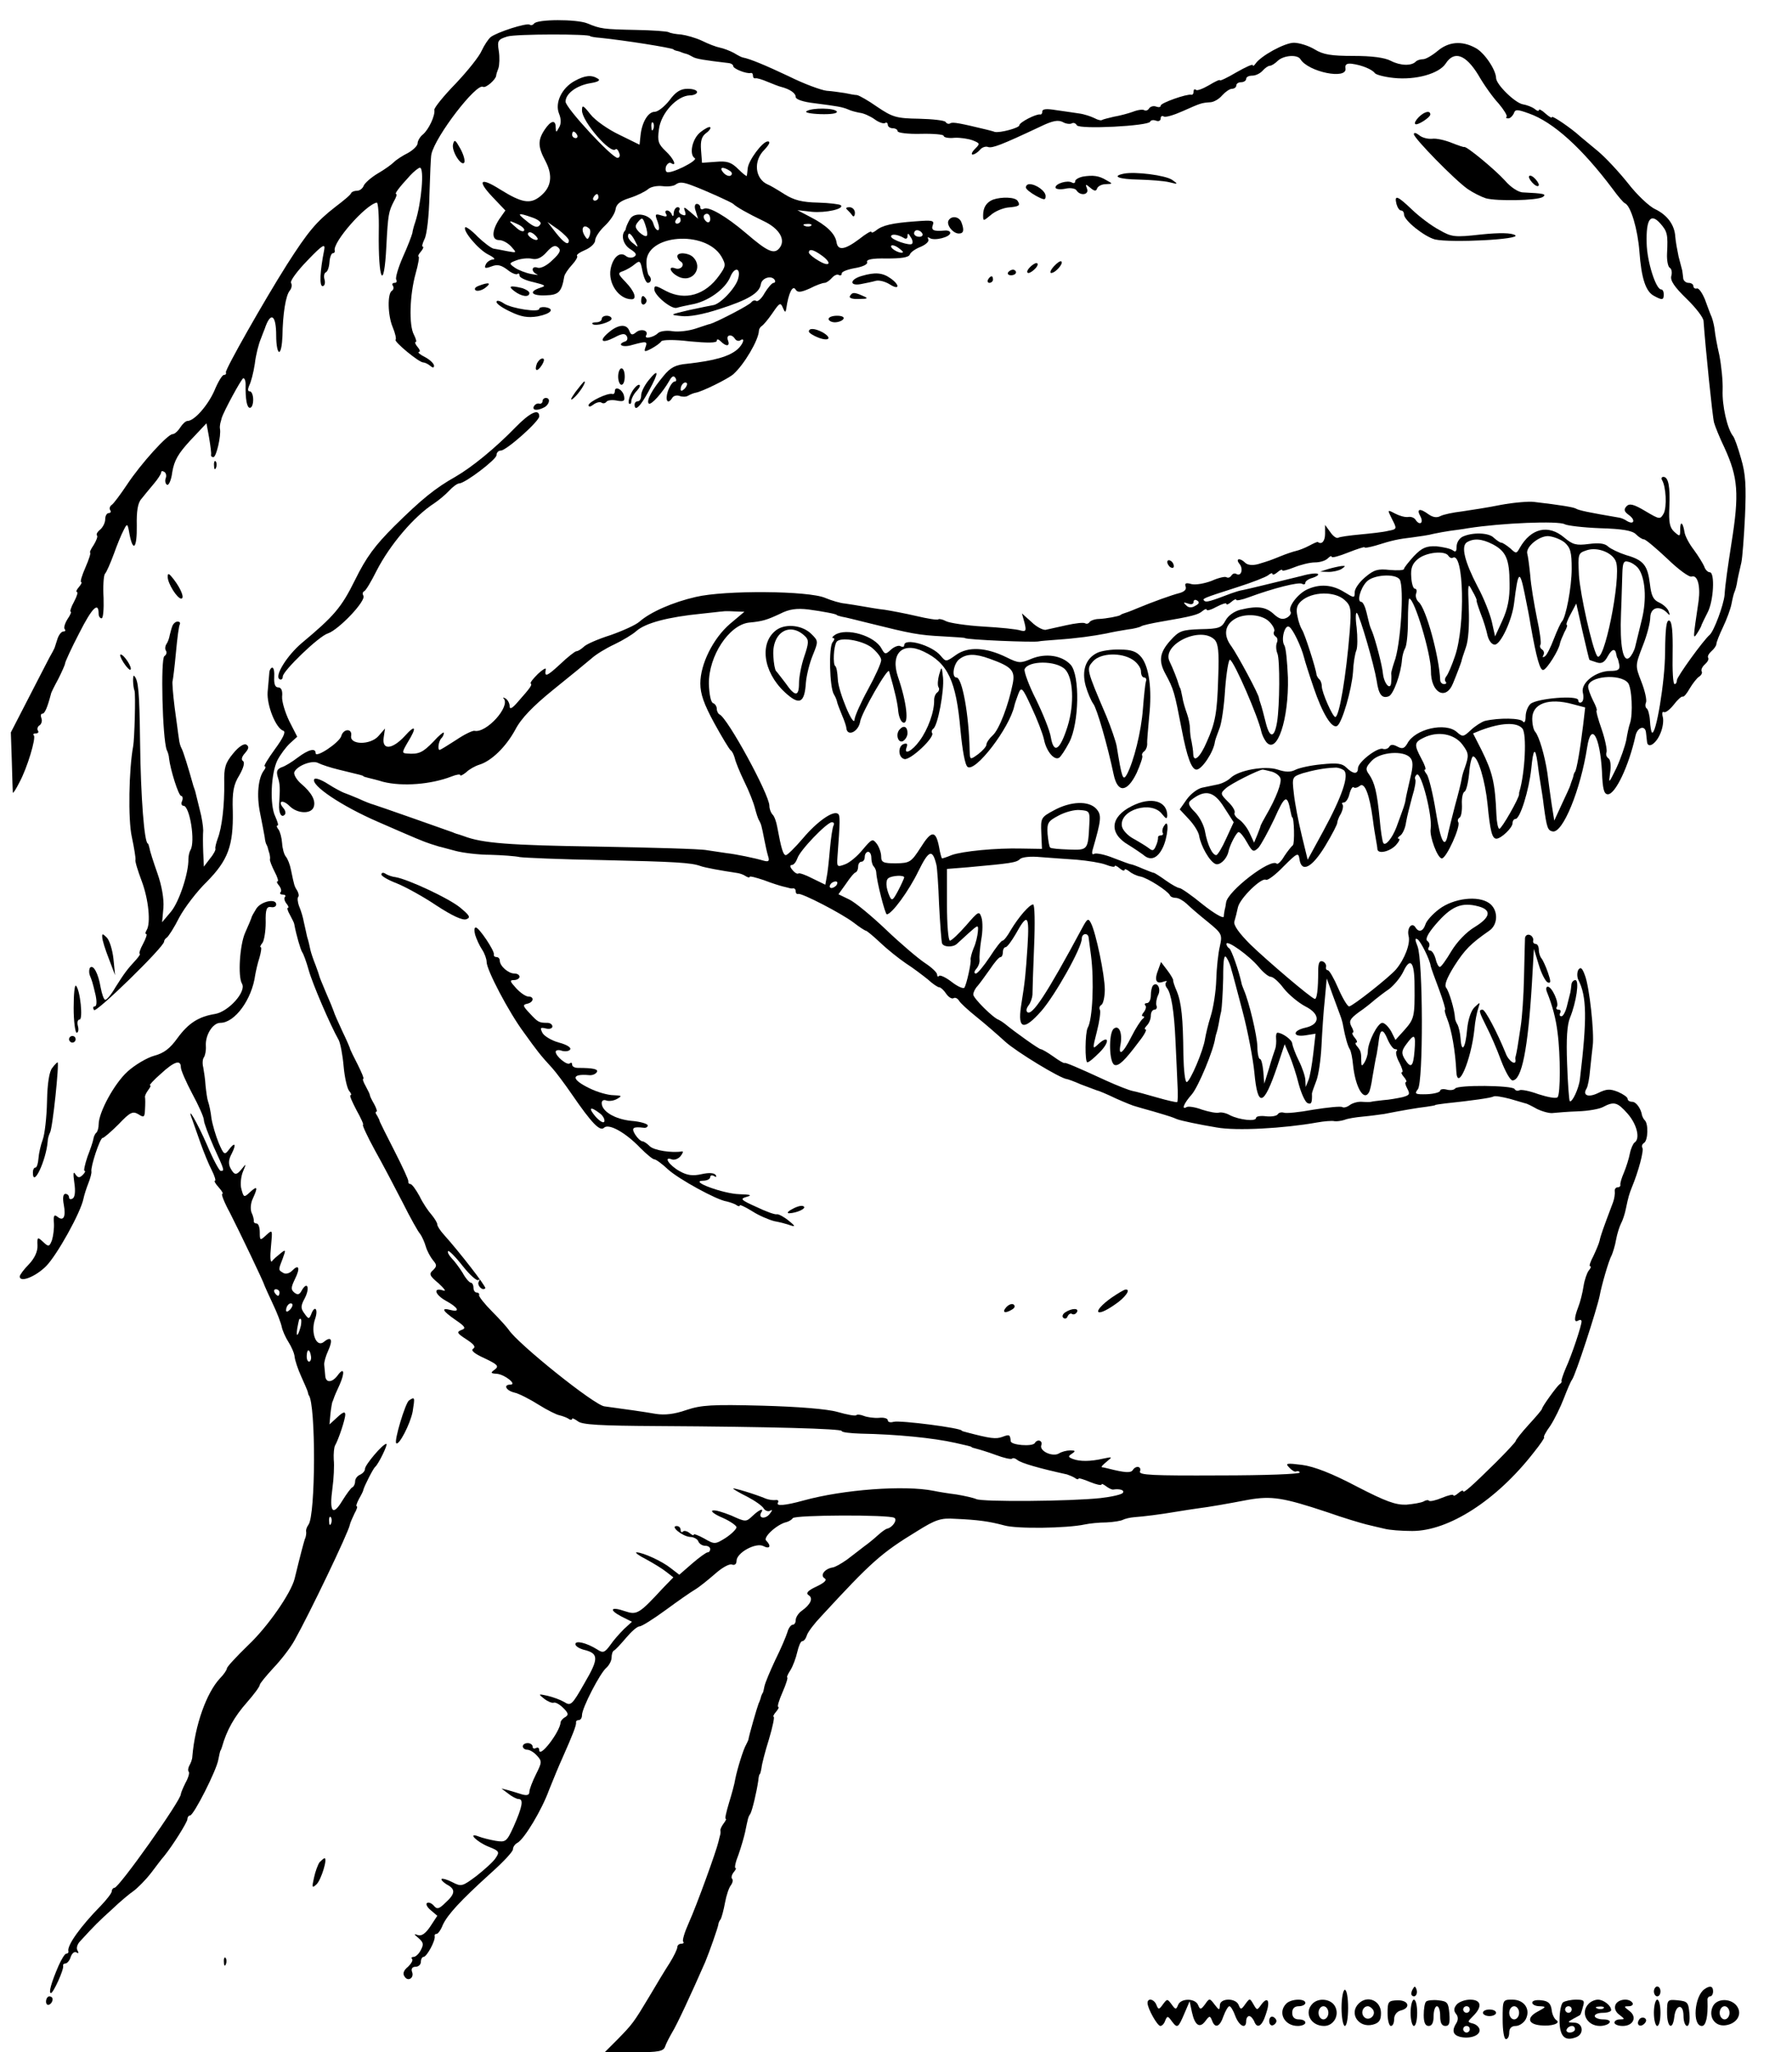 <?xml version="1.0" standalone="no"?>
<!DOCTYPE svg PUBLIC "-//W3C//DTD SVG 20010904//EN"
 "http://www.w3.org/TR/2001/REC-SVG-20010904/DTD/svg10.dtd">
<svg version="1.0" xmlns="http://www.w3.org/2000/svg"
 width="545pt" height="624pt" viewBox="0 0 545 624"
 preserveAspectRatio="xMidYMid meet">

<g transform="translate(0,624) scale(0.1,-0.1)"
fill="#000000" stroke="none">
<path d="M1624 6168 c-3 -4 -9 -6 -13 -3 -10 6 -100 -23 -119 -38 -7 -6 -19
-24 -27 -41 -7 -17 -43 -62 -79 -100 -37 -38 -66 -74 -65 -80 3 -17 -17 -60
-35 -75 -9 -7 -16 -20 -16 -27 0 -7 -13 -20 -29 -29 -16 -8 -35 -20 -43 -28
-7 -7 -29 -23 -50 -35 -20 -12 -39 -29 -42 -37 -3 -8 -12 -15 -20 -15 -8 0
-16 -3 -18 -7 -1 -5 -23 -23 -48 -42 -58 -45 -83 -75 -147 -175 -72 -114 -188
-319 -186 -328 2 -5 -1 -8 -6 -8 -5 0 -18 -21 -29 -48 -20 -45 -61 -92 -82
-92 -5 0 -15 -9 -22 -20 -7 -11 -17 -20 -23 -20 -15 0 -96 -89 -139 -154 -20
-30 -41 -58 -46 -61 -6 -4 -8 -11 -5 -16 4 -5 1 -9 -4 -9 -6 0 -11 -8 -11 -19
0 -10 -7 -24 -15 -31 -9 -7 -13 -15 -10 -18 3 -3 -2 -16 -10 -29 -9 -13 -13
-23 -11 -23 3 0 -3 -20 -14 -45 -11 -25 -17 -45 -13 -45 3 0 0 -7 -7 -15 -7
-8 -10 -15 -6 -15 4 0 0 -13 -9 -30 -9 -16 -13 -30 -10 -30 3 0 -1 -10 -10
-23 -8 -13 -12 -27 -8 -30 3 -4 2 -7 -4 -7 -6 0 -14 -10 -18 -22 -4 -13 -8
-25 -9 -28 -1 -3 -8 -16 -16 -30 -7 -14 -37 -71 -65 -126 l-52 -101 3 -89 c1
-49 3 -91 3 -94 1 -3 10 11 20 31 24 44 51 135 44 143 -4 3 -1 6 6 6 7 0 10 4
6 9 -3 5 0 13 6 16 5 4 8 13 5 21 -3 8 -2 14 3 14 7 0 15 18 26 60 0 3 10 23
22 45 11 22 21 44 21 48 0 4 19 46 43 92 39 77 59 97 59 59 0 -8 4 -14 9 -14
5 0 7 28 6 62 -2 34 0 67 4 73 5 5 17 33 27 60 10 28 23 60 30 73 11 22 12 22
18 -13 11 -56 23 -41 22 27 -1 43 3 69 14 81 8 10 25 31 37 45 13 15 23 31 23
35 0 5 4 6 10 2 5 -3 7 -12 4 -19 -3 -8 -1 -17 4 -20 5 -3 13 14 16 39 6 35
18 56 55 96 l49 52 8 -44 c4 -24 7 -47 6 -51 -1 -5 2 -8 7 -8 9 0 24 66 20 86
-1 5 0 12 1 17 1 4 3 10 4 15 5 19 61 122 66 122 4 0 7 -8 7 -17 -1 -48 4 -73
13 -73 6 0 10 11 10 25 0 14 -5 25 -10 25 -7 0 -7 6 -2 18 5 9 13 39 17 66 3
27 12 61 18 75 5 14 11 28 12 31 18 54 35 44 35 -21 0 -27 4 -49 9 -49 5 0 9
21 10 48 1 68 10 123 22 138 6 7 8 18 4 24 -3 6 19 36 50 68 46 48 55 53 51
32 -13 -65 -15 -110 -5 -110 6 0 9 9 6 20 -3 10 -1 20 4 22 5 2 10 15 11 31 1
15 6 27 10 27 4 0 7 3 6 8 -7 25 94 140 128 146 4 0 7 -39 6 -89 -2 -150 16
-184 23 -44 5 97 7 106 23 137 7 12 10 22 7 22 -6 0 7 18 42 56 12 13 26 24
30 24 14 0 5 -106 -14 -165 -4 -11 -8 -26 -9 -34 -2 -8 -14 -40 -29 -73 -14
-32 -23 -63 -20 -68 3 -6 1 -10 -5 -10 -6 0 -9 -4 -5 -9 3 -5 2 -12 -3 -15
-14 -8 -13 -74 2 -110 8 -19 12 -37 9 -39 -5 -6 71 -69 84 -69 4 0 14 -4 21
-10 8 -7 12 -7 12 0 0 6 -12 18 -27 26 -16 8 -24 15 -19 16 5 0 3 7 -4 15 -7
8 -9 15 -6 15 4 0 1 10 -5 22 -16 29 -13 121 5 186 8 28 12 52 9 52 -3 0 0 7
7 15 7 8 9 15 6 15 -4 0 -1 10 5 23 7 12 14 71 15 133 2 61 4 117 6 125 12 55
137 217 157 205 8 -5 39 22 40 34 0 3 3 13 7 23 3 10 4 33 1 52 -5 31 -3 35
26 44 25 8 252 8 252 1 0 -1 14 -4 30 -5 78 -8 215 -30 223 -35 1 -2 7 -4 12
-5 6 -1 12 -4 15 -5 3 -1 8 -3 13 -4 4 -1 12 -5 19 -9 10 -6 34 -10 111 -19 6
-1 12 -5 12 -9 0 -8 40 -24 53 -21 4 1 7 -2 7 -8 0 -6 3 -9 8 -8 4 1 21 -4 37
-11 17 -7 35 -14 40 -15 27 -7 45 -19 45 -31 0 -7 22 -15 58 -19 69 -9 83 -11
102 -19 8 -4 24 -8 35 -10 11 -1 31 -10 44 -19 13 -10 28 -15 33 -12 4 3 8 0
8 -5 0 -6 7 -11 15 -11 8 0 15 -4 15 -9 0 -5 32 -9 70 -8 39 1 70 -2 70 -6 0
-5 15 -8 33 -6 17 1 43 -3 56 -8 22 -9 22 -10 6 -26 -9 -9 -12 -17 -7 -17 5 0
15 6 22 14 6 8 18 12 25 9 13 -4 38 5 159 62 37 18 54 21 68 14 10 -6 23 -7
28 -4 5 3 12 0 15 -6 9 -13 218 -2 223 11 2 5 10 6 18 3 8 -3 14 0 14 7 0 6 4
9 9 6 5 -4 31 4 58 16 56 25 57 25 83 27 11 0 28 10 37 21 10 11 23 20 30 20
7 0 13 5 13 10 0 6 7 10 15 10 8 0 15 5 15 10 0 6 8 10 19 10 10 0 24 7 31 15
7 8 17 15 22 15 5 0 16 7 24 15 18 17 60 20 69 5 24 -39 143 -63 137 -28 -2
12 4 16 20 14 30 -4 61 -17 69 -28 3 -5 29 -12 58 -15 67 -7 138 13 158 44 26
40 61 27 99 -35 17 -30 45 -69 62 -87 16 -19 27 -37 24 -40 -3 -3 -1 -5 5 -5
6 0 13 7 17 15 4 13 10 13 46 0 74 -26 162 -106 255 -230 16 -22 33 -42 37
-43 18 -8 39 -80 44 -147 6 -81 19 -122 45 -135 24 -13 29 -13 29 5 0 8 -3 15
-8 15 -16 0 -43 85 -44 141 -2 73 12 93 42 59 21 -24 23 -33 20 -91 -1 -21 3
-40 8 -43 6 -3 8 -15 5 -25 -4 -14 10 -34 46 -69 28 -27 52 -58 52 -68 6 -83
27 -290 32 -309 3 -11 17 -46 32 -77 41 -90 45 -139 21 -289 -11 -71 -19 -125
-21 -158 -3 -31 -32 -109 -45 -121 -20 -17 -100 -128 -100 -138 0 -7 -3 -12
-7 -12 -5 0 -7 42 -6 94 1 66 -2 96 -10 99 -9 3 -12 -22 -13 -97 0 -87 -28
-255 -40 -243 -2 1 -5 18 -6 36 -1 18 -6 35 -10 37 -4 3 -5 11 -2 18 3 7 -3
35 -14 63 -19 49 -19 49 4 109 13 32 23 71 23 87 1 30 27 37 50 15 10 -11 11
-10 6 3 -3 9 -16 21 -29 27 -18 8 -24 21 -28 56 -7 57 -19 73 -72 88 -22 7
-47 19 -55 26 -10 10 -28 12 -59 8 -38 -5 -49 -2 -74 19 -49 42 -102 29 -136
-31 -10 -18 -11 -18 -29 -1 -11 9 -23 17 -27 17 -4 0 -14 7 -23 15 -15 16 -66
17 -95 3 -10 -5 -18 -18 -18 -30 0 -15 -3 -18 -12 -11 -7 5 -30 10 -50 12 -30
1 -43 -4 -68 -30 -16 -18 -30 -35 -30 -39 0 -4 -19 -5 -43 -3 -36 4 -48 1 -75
-22 -18 -15 -32 -35 -32 -46 0 -18 -1 -18 -32 1 -37 23 -75 25 -112 8 -29 -13
-60 -54 -51 -68 3 -5 -2 -13 -11 -18 -13 -7 -23 -4 -38 9 -25 24 -50 28 -104
15 -19 -5 -37 -18 -45 -33 -12 -22 -20 -25 -76 -26 -57 -2 -65 -5 -92 -35 -32
-36 -36 -61 -15 -100 26 -48 28 -56 50 -170 16 -84 30 -122 45 -122 16 0 52
53 56 85 1 6 7 22 13 38 7 15 15 70 18 122 4 52 11 92 15 89 14 -8 86 -175 95
-218 2 -10 9 -24 15 -32 33 -40 69 69 66 196 -2 47 -6 91 -11 98 -11 18 2 65
15 56 11 -6 37 -61 45 -93 2 -9 15 -50 29 -91 27 -80 56 -127 72 -117 15 10
44 110 48 164 1 26 6 56 10 65 4 10 4 41 1 70 -4 29 -3 48 1 44 9 -9 52 -157
60 -206 6 -42 16 -55 37 -47 14 6 37 69 40 112 1 11 5 26 9 33 5 7 9 44 9 82
0 39 2 70 4 70 16 0 66 -168 66 -219 -1 -67 45 -93 67 -39 12 29 24 61 26 68
0 3 6 21 13 41 8 21 11 69 9 118 -3 79 -3 81 11 54 9 -15 14 -28 13 -28 -2 0
4 -18 12 -40 9 -22 18 -52 21 -67 4 -16 13 -28 22 -28 18 0 53 75 59 127 12
98 17 102 32 28 8 -38 16 -81 18 -95 18 -102 29 -140 39 -137 12 4 46 59 50
79 1 7 8 23 14 36 7 12 10 22 7 22 -3 0 2 15 12 33 l17 32 19 -85 c11 -47 20
-86 21 -86 0 -1 10 -4 22 -8 15 -5 24 0 34 19 13 23 23 25 26 4 1 -5 2 -10 4
-11 1 -2 3 -11 5 -20 2 -14 -4 -18 -27 -18 -44 0 -91 -36 -84 -66 3 -12 2 -26
-4 -29 -5 -3 -10 -1 -10 6 0 16 -124 6 -145 -11 -8 -7 -15 -24 -15 -39 0 -14
-4 -21 -8 -15 -7 11 -73 12 -116 2 -10 -3 -29 -15 -43 -28 -22 -21 -25 -21
-42 -6 -34 31 -128 10 -151 -35 -9 -15 -15 -17 -30 -9 -13 7 -21 7 -25 -1 -4
-6 -13 -8 -19 -6 -16 6 -76 -40 -76 -59 0 -19 -15 -18 -35 2 -13 13 -28 15
-76 10 -33 -3 -69 -11 -80 -17 -14 -7 -29 -7 -53 1 -39 13 -119 -2 -143 -25
-8 -8 -25 -17 -39 -20 -13 -3 -35 -7 -48 -10 -14 -3 -35 -19 -47 -36 l-21 -30
28 -30 c15 -16 29 -38 31 -50 5 -31 32 -79 50 -86 13 -5 34 15 39 37 4 21 25
60 31 60 5 0 16 -14 26 -32 16 -28 19 -30 34 -16 8 9 30 49 49 89 32 72 39 75
49 22 2 -10 4 -18 5 -18 6 0 8 -80 2 -85 -4 -3 -16 -18 -26 -33 -9 -16 -20
-26 -23 -23 -18 18 -150 -84 -154 -118 -1 -6 -2 -15 -4 -21 -1 -5 -3 -16 -3
-22 -1 -7 -30 10 -64 37 -34 28 -66 50 -71 50 -5 0 -23 10 -40 22 -18 13 -34
23 -37 24 -3 0 -18 6 -35 13 -16 7 -32 13 -35 13 -3 0 -27 9 -53 19 -27 11
-53 16 -59 13 -6 -4 -8 1 -5 12 27 93 28 106 11 125 -23 25 -78 23 -129 -5
-39 -21 -40 -23 -38 -69 l2 -48 -62 1 c-77 2 -180 -8 -213 -20 -14 -6 -27 -10
-29 -10 -1 0 -6 16 -9 35 -10 51 -23 51 -56 -2 -29 -45 -33 -47 -75 -48 -39 0
-45 3 -45 21 0 11 -6 28 -13 38 -13 17 -15 16 -43 -17 -16 -20 -40 -40 -54
-45 -24 -9 -25 -8 -23 22 8 109 9 128 1 132 -15 10 -64 -25 -106 -75 -24 -28
-47 -51 -52 -51 -8 0 -14 20 -26 85 -3 17 -9 34 -15 39 -5 6 -9 17 -9 26 0 34
-128 269 -152 278 -4 2 -8 10 -8 17 0 7 -5 15 -11 17 -7 2 -12 27 -13 59 -1
84 61 179 122 186 42 4 54 8 95 27 27 14 50 17 85 13 45 -6 87 -14 87 -17 0
-1 7 -3 15 -5 8 -1 44 -10 80 -19 133 -33 152 -37 230 -41 36 -2 65 -4 65 -5
0 -5 212 -14 225 -10 3 1 28 3 55 5 59 4 109 11 150 19 17 4 45 9 64 12 19 2
38 7 42 10 5 3 32 9 61 14 94 16 112 21 125 32 7 6 13 8 13 4 0 -4 14 0 30 9
17 9 30 13 30 9 0 -4 7 -1 15 6 8 7 15 10 15 6 0 -3 17 0 38 8 76 28 152 47
162 41 5 -3 10 -2 10 3 0 5 10 12 22 15 12 4 20 9 16 12 -3 3 -25 1 -49 -6
-74 -18 -163 -40 -179 -43 -8 -1 -24 -6 -35 -10 -63 -24 -76 -28 -82 -23 -7 7
-8 7 101 42 44 14 85 30 93 36 7 6 13 8 13 4 0 -4 7 -2 15 5 8 7 15 10 15 6 0
-3 16 1 36 9 20 8 48 15 63 15 15 0 32 5 39 12 7 7 12 9 12 5 0 -4 23 2 50 13
28 11 50 18 50 16 0 -3 15 0 33 5 54 17 70 20 112 25 22 3 51 7 65 11 14 3 36
7 50 9 14 2 39 5 55 8 102 16 275 23 294 12 7 -4 55 -10 107 -12 68 -2 99 -7
110 -19 8 -8 19 -15 24 -15 5 0 37 -27 71 -59 34 -33 67 -57 74 -54 18 6 27
-29 21 -74 -17 -116 -18 -119 -4 -98 7 11 13 22 13 25 1 3 9 19 18 37 19 35
23 123 7 123 -6 0 -14 8 -17 18 -4 9 -18 32 -32 51 -14 18 -27 43 -28 54 -5
30 -13 34 -13 7 0 -22 -1 -22 -18 -7 -14 13 -17 29 -15 74 3 64 -3 93 -18 93
-6 0 -7 -5 -4 -10 12 -20 15 -81 5 -101 -11 -19 -12 -19 -56 7 -35 21 -48 24
-57 15 -9 -10 -8 -16 7 -27 21 -15 16 -31 -6 -18 -7 5 -17 9 -23 10 -94 16
-123 22 -133 28 -8 4 -42 10 -127 20 -16 2 -62 -2 -100 -9 -39 -8 -92 -16
-119 -20 -26 -3 -55 -9 -65 -14 -11 -6 -23 -4 -36 5 -27 20 -38 17 -25 -6 11
-21 -3 -29 -15 -10 -4 6 -14 10 -23 8 -10 -1 -27 4 -40 11 -23 12 -23 12 -8
-18 15 -29 15 -30 -12 -35 -15 -4 -53 -8 -85 -11 -32 -3 -62 -7 -67 -10 -5 -3
-16 5 -24 17 l-16 22 0 -27 c0 -22 -10 -34 -22 -25 -2 1 -13 -4 -26 -11 -13
-7 -31 -14 -40 -16 -9 -2 -30 -9 -47 -16 -35 -14 -32 -13 -68 -24 -18 -5 -33
-3 -40 4 -16 16 -31 13 -17 -4 12 -15 5 -39 -10 -30 -5 3 -11 1 -15 -5 -4 -6
-10 -8 -15 -5 -4 3 -25 -2 -45 -11 -21 -8 -48 -13 -61 -10 -17 5 -22 3 -18 -8
3 -8 -4 -15 -18 -19 -24 -6 -80 -26 -133 -48 -16 -7 -33 -13 -37 -14 -5 -2 -9
-3 -10 -5 -6 -4 -44 -11 -66 -12 -12 0 -25 -5 -28 -9 -3 -5 -9 -7 -14 -4 -5 3
-30 0 -57 -6 -26 -6 -55 -12 -63 -14 -8 -1 -28 9 -43 24 l-29 26 8 -29 c6 -24
4 -27 -12 -23 -11 4 -61 9 -113 12 -52 3 -103 11 -113 16 -11 6 -22 8 -24 6
-3 -3 -33 2 -67 10 -34 8 -77 16 -96 19 -19 2 -48 7 -65 10 -17 3 -42 7 -56 9
-14 1 -41 9 -60 17 -50 22 -306 24 -394 3 -70 -16 -138 -46 -171 -75 -11 -10
-51 -28 -88 -41 -38 -12 -75 -28 -82 -36 -8 -7 -17 -13 -22 -13 -4 0 -27 -18
-50 -40 -40 -37 -48 -40 -43 -15 1 6 -10 -1 -24 -14 -14 -14 -24 -26 -22 -29
5 -4 1 -11 -39 -56 -17 -20 -25 -24 -25 -13 0 9 -6 19 -12 23 -7 4 -10 4 -6 0
21 -24 -53 -106 -89 -98 -6 1 -31 -11 -56 -28 -25 -16 -47 -30 -50 -30 -7 0
-3 28 6 36 4 4 7 11 7 16 0 4 -15 -8 -32 -27 -32 -33 -44 -39 -80 -36 -16 1
-16 3 2 34 29 47 24 56 -9 19 -38 -41 -70 -44 -64 -4 l4 27 -20 -23 c-25 -28
-88 -27 -83 1 4 23 -24 22 -30 -1 -6 -20 -78 -68 -78 -52 0 17 -22 11 -54 -13
-17 -13 -39 -27 -50 -30 -14 -6 -16 -13 -11 -30 7 -22 7 -33 4 -82 -2 -27 7
-43 17 -32 4 4 2 13 -4 20 -19 22 -2 27 19 6 23 -23 65 -25 73 -3 7 19 -5 43
-38 71 -14 12 -23 28 -21 35 8 20 55 38 73 28 10 -5 37 -14 62 -20 70 -17 75
-18 75 -20 0 -1 7 -3 15 -5 8 -2 29 -7 45 -12 59 -15 146 -8 208 16 15 6 27 8
27 4 0 -3 8 1 18 9 9 9 27 19 40 23 36 11 80 53 109 106 18 35 54 72 117 123
50 40 102 83 115 94 13 12 44 31 70 43 25 12 55 30 66 40 28 25 97 43 198 53
31 3 60 7 65 7 4 1 20 1 36 0 l30 -1 -44 -37 c-51 -44 -90 -122 -90 -181 0
-32 11 -63 42 -120 23 -42 46 -80 50 -83 5 -3 10 -14 13 -25 2 -10 15 -42 29
-71 14 -28 28 -64 32 -80 4 -15 9 -32 13 -38 6 -11 7 -14 16 -60 3 -16 8 -38
11 -48 5 -15 2 -18 -13 -14 -27 8 -85 20 -113 23 -14 2 -41 6 -60 9 -19 4
-170 8 -335 11 -265 4 -348 10 -405 32 -8 3 -18 6 -22 7 -5 2 -9 3 -10 4 -5 2
-232 82 -243 85 -5 1 -26 9 -45 18 -19 8 -39 16 -45 18 -5 2 -27 13 -47 26
-20 13 -39 20 -42 15 -12 -18 83 -82 194 -130 119 -52 136 -59 160 -67 14 -4
27 -9 30 -9 3 -1 23 -6 45 -12 22 -6 70 -12 106 -12 36 -1 77 -4 90 -7 13 -2
125 -7 249 -9 226 -5 272 -8 300 -18 13 -5 63 -14 110 -21 9 -1 21 -5 28 -10
6 -4 12 -5 12 -2 0 3 19 -2 43 -10 23 -9 49 -17 57 -19 8 -2 17 -4 20 -5 3 -1
8 -2 13 -1 4 0 7 -3 7 -9 0 -6 3 -9 8 -8 11 3 131 -59 168 -87 18 -14 35 -25
38 -25 2 0 22 -16 43 -36 21 -20 56 -48 78 -63 22 -14 52 -37 67 -49 14 -13
30 -24 35 -24 4 0 14 -9 21 -20 7 -10 17 -16 22 -13 5 3 12 0 17 -8 4 -7 28
-29 53 -49 25 -20 64 -54 87 -75 34 -31 169 -113 188 -114 2 0 22 -7 42 -16
21 -8 43 -16 48 -18 6 -1 32 -12 59 -25 27 -12 54 -23 60 -24 6 -2 31 -9 56
-16 57 -17 53 -16 70 -23 14 -5 66 -16 120 -25 60 -11 204 -3 305 15 22 4 46
6 54 4 7 -1 20 1 30 4 9 4 34 8 56 10 22 2 51 6 65 8 45 9 102 19 129 22 14 2
26 4 26 5 0 1 14 3 30 5 86 9 140 17 147 21 4 3 27 -1 50 -7 24 -7 45 -13 48
-14 3 0 19 -8 35 -17 17 -8 39 -14 49 -12 11 1 44 4 75 5 31 1 65 7 76 13 34
18 44 15 75 -20 29 -33 39 -77 21 -88 -4 -3 -11 -18 -14 -33 -3 -16 -11 -41
-18 -58 -7 -16 -12 -33 -11 -37 1 -5 -3 -8 -8 -8 -6 0 -10 -6 -9 -12 1 -7 -1
-22 -5 -33 -31 -82 -38 -102 -41 -117 -2 -9 -11 -30 -19 -47 -9 -17 -14 -31
-10 -31 4 0 2 -6 -4 -13 -5 -6 -13 -28 -16 -48 -3 -20 -10 -48 -16 -63 -13
-34 -13 -49 0 -41 6 3 10 2 10 -3 0 -13 -30 -103 -48 -142 -8 -19 -14 -37 -13
-39 2 -2 -1 -7 -6 -10 -9 -7 -53 -68 -53 -74 0 -3 -18 -24 -40 -48 -22 -24
-40 -47 -40 -50 0 -3 -27 -32 -60 -65 -74 -73 -100 -96 -100 -88 0 4 -7 1 -15
-6 -8 -7 -15 -10 -15 -6 0 3 -15 0 -34 -8 -19 -8 -37 -12 -40 -9 -2 3 -10 2
-16 -2 -7 -4 -31 -8 -53 -10 -33 -1 -63 10 -152 56 -74 39 -128 60 -165 65
-48 6 -52 5 -39 -8 8 -9 17 -14 21 -12 4 2 9 1 11 -3 3 -5 -107 -9 -243 -9
-206 -1 -247 1 -243 12 6 16 -13 19 -22 4 -6 -9 -24 -8 -75 5 -8 2 -17 4 -19
4 -3 1 4 8 15 17 18 15 18 15 -11 9 -39 -9 -71 -9 -92 -1 -15 6 -15 8 -3 16
12 8 11 10 -5 10 -11 0 -26 -4 -34 -9 -19 -12 -61 7 -54 25 5 14 -12 20 -20 6
-8 -11 -72 -6 -73 6 -2 21 -4 21 -26 13 -19 -7 -36 -5 -108 14 -8 2 -15 4 -15
5 0 8 -186 32 -207 27 -10 -3 -18 -1 -18 5 0 5 -12 9 -27 7 -16 -1 -36 2 -46
6 -10 4 -20 5 -23 2 -3 -3 -29 2 -57 10 -32 9 -119 16 -229 19 -152 4 -185 2
-230 -13 -37 -13 -66 -16 -93 -12 -34 6 -90 14 -157 23 -31 4 -263 190 -291
233 -4 6 -26 31 -50 55 -23 23 -41 46 -40 50 2 4 -2 8 -7 8 -6 0 -10 7 -10 15
0 8 -4 15 -8 15 -4 0 -16 13 -25 30 -10 16 -25 36 -34 45 -8 9 -13 18 -10 21
2 3 23 -18 44 -45 22 -28 44 -47 48 -43 5 4 5 2 1 -5 -6 -11 11 -29 20 -20 4
4 -80 112 -126 163 -11 12 -20 26 -20 31 0 5 -8 18 -17 29 -10 11 -27 36 -37
57 -11 20 -23 37 -28 37 -4 0 -7 3 -6 8 1 4 -18 45 -42 92 -24 47 -44 87 -45
90 0 3 -4 11 -8 18 -5 6 -6 12 -2 12 3 0 0 10 -7 23 -7 12 -13 24 -13 27 0 3
-6 15 -13 28 -7 12 -10 22 -7 22 3 0 -5 19 -17 43 -12 23 -22 44 -23 47 0 3
-11 28 -24 55 -13 28 -25 55 -26 60 -2 6 -12 31 -24 58 -11 26 -20 48 -20 50
0 1 -5 16 -11 32 -7 17 -14 38 -16 47 -2 10 -6 28 -10 40 -3 13 -7 33 -10 45
-2 12 -8 33 -14 47 -5 13 -6 26 -3 29 3 3 1 12 -3 19 -9 14 -9 15 -19 63 -3
16 -10 34 -16 41 -5 6 -10 24 -11 40 -1 16 -6 35 -11 42 -5 6 -7 12 -3 12 4 0
0 12 -7 28 -17 35 -13 131 7 171 9 17 26 40 38 51 l22 20 -24 47 c-13 27 -23
60 -22 75 2 19 -3 28 -12 28 -9 0 -13 10 -12 30 1 17 -1 30 -6 30 -4 0 -9 -8
-9 -17 -1 -10 -3 -35 -5 -57 -3 -40 25 -111 48 -118 8 -3 -1 -22 -26 -56 -21
-29 -35 -52 -31 -52 4 0 3 -6 -2 -12 -18 -23 -23 -77 -12 -130 6 -29 12 -62
14 -73 1 -11 4 -21 5 -22 1 -2 4 -7 5 -13 1 -5 4 -13 5 -17 1 -5 2 -12 1 -16
-1 -4 6 -21 14 -37 9 -17 13 -30 9 -30 -4 0 -1 -6 5 -13 6 -8 8 -17 4 -20 -3
-4 0 -7 7 -7 7 0 10 -3 7 -7 -4 -3 -2 -12 4 -20 6 -7 8 -13 5 -13 -4 0 -1 -10
6 -22 7 -13 13 -25 13 -28 6 -33 19 -77 24 -85 4 -5 13 -30 20 -55 11 -40 65
-166 91 -212 5 -9 12 -45 15 -79 3 -35 11 -69 17 -76 6 -7 8 -13 4 -13 -4 0 5
-20 18 -45 14 -25 23 -45 20 -45 -3 0 13 -35 36 -77 24 -43 62 -115 85 -160
23 -46 47 -89 53 -95 5 -7 13 -24 17 -38 4 -14 14 -32 22 -42 12 -14 12 -18 0
-30 -13 -11 -11 -17 17 -40 17 -16 24 -25 15 -22 -33 11 -27 -12 7 -31 37 -20
46 -36 14 -28 -30 8 -24 -3 15 -30 31 -21 33 -26 18 -31 -15 -6 -13 -10 15
-28 23 -15 30 -23 21 -29 -8 -5 4 -15 35 -29 40 -19 44 -24 31 -34 -14 -10
-13 -12 6 -13 24 -2 63 -33 41 -33 -22 0 -13 -18 12 -24 14 -3 47 -20 74 -37
27 -17 56 -31 63 -32 8 -2 20 -6 27 -10 6 -5 12 -5 12 -1 0 3 7 0 17 -7 12
-11 67 -14 244 -15 342 -2 559 -8 559 -15 0 -4 26 -7 58 -8 109 -2 220 -13
287 -28 35 -8 50 -11 50 -13 0 -1 7 -3 15 -5 8 -2 35 -10 59 -19 24 -9 46 -14
49 -11 3 3 10 1 16 -4 12 -10 69 -26 151 -44 6 -2 16 -6 23 -10 6 -5 12 -6 12
-3 0 3 16 -2 35 -10 19 -8 35 -11 35 -8 0 4 6 1 14 -5 8 -6 18 -11 22 -10 20
3 35 -2 29 -10 -3 -5 -33 -12 -68 -16 -93 -10 -360 -12 -378 -3 -9 4 -36 10
-60 14 -24 3 -55 8 -69 11 -89 18 -275 4 -395 -29 -58 -16 -86 -18 -79 -7 3 6
0 9 -7 8 -8 -1 -21 1 -29 4 -33 14 -100 34 -100 31 0 -2 19 -13 43 -25 23 -12
46 -28 50 -36 5 -7 14 -10 20 -6 7 4 6 0 -2 -10 -13 -17 -36 -14 -26 4 10 15
-5 10 -26 -10 -20 -19 -21 -19 -65 1 -25 10 -50 18 -57 15 -6 -2 7 -12 31 -22
23 -10 42 -24 42 -29 -1 -6 -15 -20 -33 -32 -32 -20 -34 -20 -65 -2 -18 10
-32 15 -32 12 0 -4 -6 -1 -13 5 -8 6 -17 8 -20 4 -4 -3 -7 -1 -7 5 0 7 -5 12
-12 12 -21 0 17 -31 40 -33 12 0 24 -7 26 -14 3 -7 12 -13 21 -13 8 0 15 -4
15 -10 0 -5 -3 -10 -8 -10 -4 0 -25 -15 -47 -34 l-39 -34 -26 20 c-26 21 -85
48 -104 48 -6 0 7 -10 29 -21 22 -12 50 -29 61 -38 l22 -17 -33 -34 c-71 -77
-78 -81 -114 -69 -43 15 -51 5 -11 -16 l32 -16 -24 -22 c-13 -13 -32 -34 -42
-49 -17 -23 -22 -25 -40 -13 -32 20 -66 28 -66 16 0 -6 11 -13 25 -17 46 -11
47 -26 3 -101 -38 -67 -42 -71 -62 -58 -12 7 -34 15 -51 19 -28 6 -29 6 -10
-9 10 -8 24 -14 29 -12 5 2 18 -5 29 -16 16 -16 17 -21 6 -28 -8 -4 -14 -12
-14 -16 -2 -29 -65 -111 -65 -84 0 7 -5 9 -10 6 -6 -3 -10 -1 -10 4 0 6 -7 11
-15 11 -8 0 -15 -4 -15 -10 0 -5 6 -10 13 -10 8 0 21 -8 30 -18 16 -17 15 -21
-3 -57 -11 -22 -20 -46 -20 -53 0 -10 -7 -12 -22 -8 -13 4 -32 10 -43 13 l-20
5 20 -15 c11 -9 26 -17 32 -17 16 0 12 -23 -15 -84 -21 -46 -24 -48 -55 -43
-17 3 -41 9 -51 13 -36 14 -7 -16 30 -31 33 -13 34 -16 21 -35 -7 -11 -34 -35
-58 -54 -43 -32 -46 -33 -73 -19 -15 8 -30 12 -33 10 -2 -3 5 -10 16 -17 27
-14 26 -28 -4 -55 -20 -20 -26 -21 -36 -9 -6 7 -15 11 -20 8 -5 -3 0 -13 11
-22 l20 -17 -21 -32 c-14 -21 -26 -30 -37 -27 -15 5 -14 4 1 -9 15 -13 16 -19
7 -36 -6 -12 -16 -21 -22 -21 -6 0 -8 -3 -5 -6 4 -4 -2 -14 -12 -24 -13 -10
-17 -21 -11 -29 10 -18 31 -5 23 14 -3 9 1 15 11 15 9 0 16 7 16 15 0 8 4 15
8 15 10 0 37 50 34 63 -1 4 1 7 6 7 4 0 13 12 19 28 15 31 52 72 146 157 37
33 67 65 67 72 0 7 6 16 14 20 21 12 74 100 96 161 12 30 30 74 41 98 31 70
42 98 41 107 -1 4 3 7 8 7 6 0 10 7 10 15 0 22 55 128 74 144 9 8 16 22 16 31
0 10 3 20 8 22 4 2 20 19 36 38 16 19 34 35 41 35 7 0 43 23 80 50 38 28 77
55 89 62 12 7 38 28 60 47 21 19 44 32 52 29 8 -3 14 1 14 11 0 25 59 57 82
45 19 -10 25 0 8 17 -10 10 34 50 62 56 7 2 16 7 19 12 8 10 293 11 309 1 10
-6 -5 -29 -22 -33 -5 -1 -17 -10 -27 -19 -11 -10 -30 -26 -43 -35 -13 -10 -36
-28 -52 -40 -17 -12 -36 -23 -44 -24 -24 -4 -39 -24 -24 -33 8 -5 0 -13 -25
-25 -26 -12 -33 -20 -24 -26 15 -9 7 -28 -21 -48 -10 -7 -18 -20 -18 -28 0 -8
-4 -14 -9 -14 -5 0 -13 -10 -16 -22 -4 -13 -20 -51 -37 -85 -16 -34 -31 -70
-33 -80 -2 -10 -4 -19 -5 -20 -2 -2 -3 -6 -5 -10 -1 -5 -4 -15 -8 -23 -5 -13
-29 -96 -31 -110 -1 -3 -4 -9 -7 -15 -8 -13 -27 -74 -33 -105 -2 -14 -11 -46
-19 -72 -8 -27 -13 -48 -10 -48 3 0 0 -6 -6 -14 -6 -8 -11 -18 -10 -22 1 -5 0
-11 -1 -14 -1 -3 -3 -12 -5 -20 -6 -27 -66 -193 -90 -246 -13 -29 -21 -55 -17
-58 3 -3 0 -6 -6 -6 -7 0 -12 -5 -12 -10 0 -6 -10 -27 -23 -48 -13 -20 -41
-66 -62 -102 -48 -80 -51 -84 -98 -132 l-38 -38 89 0 c77 0 90 3 95 18 3 9 13
28 21 42 14 22 59 119 101 215 12 29 39 105 40 115 0 3 3 10 7 15 3 6 9 28 13
50 4 22 12 46 18 53 5 7 7 15 4 19 -4 3 -2 12 4 20 6 7 9 13 6 13 -4 0 0 19 9
41 8 23 17 54 20 68 9 43 9 46 16 56 6 11 19 66 24 100 1 11 3 20 4 20 2 0 4
9 6 20 1 11 11 50 23 88 11 37 17 67 14 67 -3 0 0 7 7 15 7 8 10 15 7 15 -4 0
2 20 13 45 11 25 17 45 14 45 -2 0 2 10 10 22 8 13 17 38 21 56 4 17 10 32 15
32 5 0 11 8 14 18 3 10 23 36 43 57 153 166 183 193 293 260 56 35 72 40 115
37 70 -3 104 -8 149 -20 37 -11 191 -9 246 3 14 3 43 6 65 6 22 1 45 5 50 8 6
3 21 7 35 8 28 2 77 8 130 17 19 3 49 8 65 10 32 4 84 13 152 26 70 12 105 7
240 -38 48 -17 102 -33 118 -37 17 -4 41 -10 55 -13 14 -4 52 -7 85 -7 111 0
256 93 369 238 21 26 35 47 32 47 -3 0 5 16 19 35 13 20 31 57 41 83 10 26 21
52 25 57 11 15 75 212 84 255 5 29 28 109 36 122 4 9 11 31 14 49 3 17 10 39
15 49 5 9 12 30 15 46 7 34 10 44 18 64 20 48 37 112 32 120 -3 5 -1 11 5 15
12 7 14 58 2 69 -4 4 -7 11 -8 14 -3 21 -18 42 -30 42 -8 0 -14 4 -14 9 0 5
-13 14 -29 21 -25 10 -35 9 -60 -3 -30 -15 -49 -8 -36 13 4 6 9 32 11 58 3 26
6 59 8 73 5 38 -10 179 -24 214 -8 22 -13 26 -20 16 -4 -8 -4 -21 0 -30 26
-50 27 -118 5 -302 -3 -28 -24 -73 -31 -67 -2 3 -6 54 -8 114 -3 75 0 119 9
140 19 47 29 114 16 114 -6 0 -12 -7 -12 -15 -1 -8 -2 -18 -3 -22 -1 -5 -6
-23 -10 -40 -4 -18 -12 -33 -17 -33 -6 0 -7 5 -4 10 3 6 1 10 -5 10 -6 0 -9 4
-5 9 7 12 -15 61 -28 61 -5 0 -6 -8 -2 -17 16 -40 27 -80 32 -123 9 -67 9
-187 0 -196 -4 -5 -30 0 -58 9 -27 10 -53 15 -58 12 -6 -3 -12 -1 -15 4 -7 11
-174 13 -181 1 -3 -4 -14 -6 -25 -3 -11 3 -20 1 -20 -3 0 -5 -18 -10 -40 -11
-36 -1 -39 1 -28 15 17 20 16 393 -1 435 -8 20 -8 26 0 21 10 -6 38 -63 40
-81 1 -5 12 -36 25 -70 13 -35 21 -63 19 -63 -3 0 0 -12 6 -27 14 -35 25 -99
28 -160 3 -65 45 33 55 127 2 25 8 54 12 65 6 19 6 19 -11 3 -11 -10 -20 -37
-23 -67 -5 -59 -17 -75 -20 -29 -1 17 -6 36 -9 42 -4 6 -8 16 -8 21 -1 24 -18
81 -27 92 -6 8 2 29 25 66 32 50 50 68 106 107 28 19 28 64 0 84 -34 24 -108
15 -152 -18 -20 -15 -39 -36 -42 -47 -7 -21 -20 -25 -30 -9 -11 18 -27 -2 -21
-26 6 -23 -12 -70 -38 -101 -19 -23 -133 -113 -143 -113 -5 0 -20 25 -33 55
-13 30 -27 55 -32 55 -4 0 -7 5 -5 11 1 6 -4 14 -11 16 -9 3 -13 -5 -13 -29 0
-57 -4 -88 -11 -85 -14 5 -142 114 -195 165 -35 35 -52 59 -49 70 3 10 8 29
11 44 7 28 72 91 85 83 5 -3 29 15 53 40 42 42 46 44 49 23 6 -43 38 -27 79
41 21 35 37 66 36 70 0 3 4 16 11 27 6 12 8 24 5 28 -3 3 -2 6 4 6 6 0 14 12
17 26 4 15 10 24 13 20 3 -3 12 -1 19 5 14 11 29 -26 39 -101 3 -25 8 -54 10
-65 2 -11 4 -23 4 -27 2 -16 38 -7 56 12 10 11 14 20 9 20 -5 0 -3 4 4 9 7 4
16 23 18 40 3 18 12 53 19 79 8 25 12 49 9 53 -2 4 0 10 5 14 14 8 48 -128 42
-165 -4 -23 21 -90 34 -90 14 0 58 98 50 110 -3 5 -1 11 4 14 5 3 8 22 7 41
-1 19 3 36 8 38 5 2 11 26 14 55 2 29 8 52 12 52 15 0 37 -75 44 -145 8 -83
14 -105 27 -105 14 0 49 33 49 47 0 7 4 13 9 13 14 0 41 87 48 153 6 62 12 67
19 18 2 -17 6 -46 9 -63 3 -18 8 -49 10 -68 9 -67 12 -75 27 -78 31 -6 85 127
105 256 12 79 39 34 45 -74 2 -53 6 -69 18 -69 23 0 64 87 84 178 6 27 30 33
32 9 1 -7 2 -19 3 -27 2 -23 28 -7 41 26 7 16 10 38 7 49 -3 11 -1 18 3 15 5
-3 18 7 30 22 12 16 24 26 27 25 4 -2 13 9 22 25 9 15 22 32 29 36 7 5 10 12
7 16 -2 5 2 14 10 21 8 7 13 16 10 20 -3 4 2 13 10 20 8 7 15 17 15 22 0 5 9
28 20 51 11 23 23 55 26 71 3 16 7 32 9 36 2 4 7 20 9 36 3 16 9 40 12 54 3
14 8 77 11 141 4 91 2 128 -12 175 -9 32 -20 64 -25 69 -17 22 -33 92 -31 139
1 28 -4 75 -10 106 -7 30 -13 64 -14 75 -1 11 -5 29 -9 40 -5 11 -14 36 -21
55 -8 19 -18 34 -24 33 -6 -2 -11 2 -11 7 0 6 -7 10 -15 10 -8 0 -16 7 -16 15
-1 8 -2 18 -3 23 -1 4 -6 23 -11 42 -4 19 -9 46 -10 60 -2 36 -24 66 -61 84
-18 8 -56 44 -83 79 -28 35 -69 79 -92 98 -23 19 -47 39 -53 44 -27 25 -86 65
-86 59 0 -4 -9 1 -20 11 -11 10 -20 15 -20 10 0 -4 -6 -2 -13 4 -8 6 -24 12
-36 14 -23 4 -81 60 -81 80 -1 26 -37 79 -64 92 -41 22 -81 18 -114 -10 -17
-14 -36 -25 -44 -25 -8 0 -18 -3 -22 -7 -13 -14 -47 -13 -76 2 -19 10 -58 15
-114 15 -68 0 -92 4 -118 20 -18 11 -47 20 -63 20 -28 0 -101 -40 -117 -64 -4
-6 -8 -8 -8 -4 0 4 -22 -6 -50 -22 -27 -16 -50 -27 -50 -24 0 3 -15 -4 -33
-15 -19 -11 -37 -18 -40 -14 -4 3 -7 1 -7 -5 0 -7 -3 -11 -7 -10 -14 3 -93
-25 -93 -33 0 -5 -6 -6 -14 -3 -8 3 -17 0 -21 -5 -3 -6 -10 -9 -15 -6 -5 3
-20 1 -35 -5 -14 -5 -40 -12 -58 -15 -17 -4 -33 -8 -36 -10 -2 -2 -12 0 -23 6
-10 5 -31 12 -46 14 -15 2 -46 7 -69 10 -30 5 -43 4 -43 -4 0 -6 -3 -10 -7 -9
-12 2 -63 -24 -63 -33 0 -8 -60 -24 -75 -20 -5 2 -17 5 -25 7 -79 19 -103 24
-110 19 -5 -3 -11 -1 -14 4 -3 5 -40 9 -81 10 -69 1 -81 5 -127 36 -27 19 -55
35 -62 36 -6 0 -22 3 -36 6 -14 2 -39 6 -56 7 -17 2 -69 21 -115 44 -72 34
-118 53 -139 57 -3 0 -15 6 -28 14 -13 7 -32 14 -42 16 -11 2 -35 11 -55 21
-19 9 -48 17 -63 19 -16 1 -33 4 -38 7 -5 3 -49 6 -99 7 -100 2 -108 3 -149
20 -32 13 -154 13 -162 -1z m3134 -1577 c18 -16 22 -29 22 -80 0 -57 -18 -150
-30 -161 -3 -3 -14 -26 -24 -52 -10 -26 -22 -51 -28 -54 -6 -4 -8 -2 -4 4 3 6
2 13 -4 17 -6 4 -8 10 -5 15 3 4 -2 41 -11 82 -8 40 -18 98 -20 128 -3 30 -7
60 -9 66 -6 20 34 54 63 54 15 -1 37 -9 50 -19z m-218 -6 c40 -21 51 -45 51
-119 1 -46 -6 -78 -22 -113 l-22 -48 -10 45 c-6 25 -25 73 -43 106 -40 77 -51
123 -33 135 21 13 46 11 79 -6z m375 -54 c16 -50 -38 -317 -58 -285 -15 25
-51 186 -55 245 -3 66 -3 67 24 76 33 11 80 -8 89 -36z m-510 19 c4 -6 10 -8
13 -6 34 21 39 -207 7 -299 -9 -27 -21 -55 -26 -61 -5 -6 -6 -14 -2 -17 3 -4
1 -7 -5 -7 -7 0 -12 6 -12 13 -3 70 -43 219 -66 237 -7 7 -10 18 -7 26 3 8 1
14 -4 14 -5 0 -10 16 -11 36 -2 26 3 40 20 54 25 21 83 27 93 10z m576 -36
c23 -28 28 -96 12 -159 -8 -33 -17 -70 -20 -82 -3 -12 -11 -27 -18 -33 -19
-16 -29 38 -25 135 2 44 3 98 4 121 1 33 4 40 18 36 10 -2 23 -11 29 -18z
m-724 -36 c14 -24 3 -202 -17 -252 -5 -15 -9 -30 -9 -34 1 -4 1 -16 0 -26 -1
-27 -21 -7 -25 25 -2 25 -23 104 -33 129 -8 18 -7 17 -17 58 -4 17 -11 32 -16
32 -14 0 -3 41 16 61 20 22 88 26 101 7z m-168 -62 c20 -18 21 -27 16 -95 -11
-137 -32 -261 -44 -261 -8 0 -41 75 -41 93 0 8 -3 17 -7 21 -5 4 -8 11 -9 14
-1 17 -37 128 -44 137 -4 6 -11 24 -14 41 -5 22 -2 34 11 46 33 30 102 31 132
4z m-454 -18 c-11 -7 -21 -6 -28 2 -9 8 -8 10 6 5 10 -4 17 -2 17 5 0 6 5 8
11 4 8 -5 6 -10 -6 -16z m225 -48 c12 -12 18 -25 15 -30 -3 -5 -1 -11 4 -15 6
-3 8 -12 4 -20 -3 -8 -2 -23 2 -32 8 -19 7 -159 -1 -208 -8 -49 -22 -51 -34
-4 -6 24 -13 51 -16 59 -3 8 -5 16 -5 17 1 9 -66 133 -84 158 -25 33 -21 65
12 84 30 17 81 13 103 -9z m-166 -55 c11 -12 14 -36 11 -113 -3 -110 -9 -140
-35 -198 -20 -47 -40 -64 -41 -37 0 10 -3 27 -5 38 -3 11 -5 29 -5 40 0 11 -4
31 -9 45 -5 14 -12 36 -14 50 -3 14 -5 26 -7 28 -1 1 -2 5 -4 10 -4 15 -17 48
-28 71 -25 51 94 109 137 66z m1257 -131 c12 -14 16 -96 6 -124 -3 -8 -8 -31
-11 -50 -4 -19 -17 -57 -30 -85 -24 -49 -24 -49 -19 -14 3 21 1 39 -5 43 -6 4
-9 12 -6 19 2 7 -4 38 -15 70 -11 31 -18 57 -15 57 2 0 -2 13 -11 30 -8 16
-15 35 -15 42 0 32 96 41 121 12z m-168 -65 l38 -10 -6 -52 c-9 -75 -20 -138
-25 -144 -2 -2 -4 -7 -5 -13 -1 -5 -4 -12 -5 -15 -1 -3 -3 -8 -4 -12 -1 -5
-13 -30 -26 -58 l-23 -50 -8 50 c-4 28 -10 70 -13 95 -8 53 -25 111 -37 125
-5 5 -9 23 -9 40 0 46 50 64 123 44z m-153 -74 c14 -17 8 -135 -9 -192 -1 -2
-1 -5 -1 -8 0 -12 -53 -105 -60 -105 -4 0 -8 19 -9 43 -4 98 -12 129 -45 196
l-26 51 22 9 c63 24 111 26 128 6z m-183 -48 c21 -28 21 -34 7 -74 -4 -10 -8
-25 -9 -33 -1 -8 -10 -44 -20 -80 -9 -36 -19 -74 -21 -84 -9 -50 -22 -28 -37
65 -9 56 -22 108 -28 115 -6 8 -9 14 -5 14 4 0 -1 15 -11 33 -23 43 -22 50 7
64 43 21 92 12 117 -20z m-158 -41 c9 -10 9 -26 0 -62 -6 -27 -13 -56 -14 -64
-2 -15 -5 -22 -28 -85 -13 -34 -34 -59 -40 -48 -3 5 -8 37 -11 73 -8 81 -15
110 -32 135 -12 16 -11 22 8 42 25 27 98 32 117 9z m-202 -38 c17 -14 -5 -79
-62 -184 l-48 -88 -18 74 c-10 41 -21 98 -24 127 -6 51 -5 51 27 62 32 9 65
16 98 17 8 1 20 -3 27 -8z m-220 -4 c12 -3 24 -12 27 -20 5 -13 -13 -61 -44
-114 -8 -14 -15 -27 -16 -30 0 -3 -5 -15 -10 -28 l-10 -24 -13 28 c-7 16 -21
34 -32 42 -11 7 -17 17 -14 21 2 5 -6 20 -20 33 -24 24 -24 26 -7 41 15 14 99
56 112 57 3 0 15 -3 27 -6z m-144 -109 l29 -45 -23 -50 c-12 -27 -26 -50 -30
-50 -12 0 -27 32 -34 71 -3 19 -17 46 -31 60 -20 20 -22 28 -12 36 43 34 70
28 101 -22z m-410 -50 c-4 -80 -4 -80 -62 -78 -29 1 -55 3 -57 6 -3 2 -6 21
-8 41 -2 34 1 39 33 56 20 11 50 19 66 17 28 -2 30 -4 28 -42z m-778 -5 c-3
-5 -8 -38 -11 -72 -3 -35 -7 -73 -10 -86 l-4 -22 -39 19 c-21 11 -41 18 -43
15 -3 -2 -11 2 -18 11 -8 9 -8 15 -2 15 6 0 13 9 17 20 7 24 90 110 105 110 6
0 8 -4 5 -10z m313 -120 c2 -8 6 -62 8 -120 3 -58 7 -111 9 -118 4 -12 33 -13
45 -2 3 3 19 17 35 32 30 27 31 27 29 5 -1 -12 -6 -35 -13 -50 -6 -15 -10 -31
-9 -35 2 -9 -12 -74 -19 -85 -3 -4 -20 3 -38 17 -18 14 -35 22 -39 19 -3 -4
-6 -2 -6 4 0 6 -17 22 -37 35 -21 14 -74 59 -118 101 -44 42 -95 84 -112 92
l-33 16 23 32 c12 18 25 34 30 35 4 2 7 10 7 18 0 8 5 14 10 14 6 0 10 7 10
15 0 8 5 15 10 15 6 0 10 -8 10 -18 0 -10 3 -22 7 -26 4 -4 8 -13 8 -19 1 -26
27 -127 32 -127 15 0 67 71 96 131 32 65 43 69 55 19z m427 16 c33 -3 72 -9
88 -15 15 -6 27 -8 27 -5 0 4 7 1 15 -6 8 -7 15 -9 15 -5 0 4 6 2 14 -4 8 -7
23 -14 34 -16 22 -4 84 -44 90 -57 2 -5 10 -8 18 -8 8 0 22 -8 32 -17 10 -10
39 -35 64 -55 44 -36 46 -39 38 -75 -5 -20 -10 -66 -11 -102 -1 -36 -9 -86
-17 -111 -8 -25 -15 -56 -17 -68 -5 -36 -46 -132 -56 -132 -5 0 -9 37 -10 83
-1 112 -6 159 -20 193 -7 16 -12 31 -11 34 0 3 -8 17 -18 30 l-19 25 -9 -25
c-12 -30 -6 -43 16 -35 9 3 13 3 9 -1 -4 -4 -3 -12 2 -18 13 -16 22 -70 26
-161 2 -44 5 -104 6 -132 2 -29 1 -54 -1 -54 -3 -1 -30 5 -61 14 -31 9 -64 18
-75 20 -10 2 -46 16 -79 31 -91 42 -125 56 -127 54 -2 -2 -17 7 -35 20 -17 12
-34 22 -38 22 -5 0 -76 50 -110 78 -5 4 -13 9 -17 11 -17 5 -78 66 -78 77 0 7
6 19 13 26 6 7 23 30 37 50 14 21 28 38 33 38 4 0 7 7 7 15 0 8 4 15 8 15 5 0
18 18 31 40 36 65 42 59 36 -37 -6 -89 -7 -102 -20 -184 -10 -69 9 -73 62 -13
42 48 123 192 123 220 0 17 20 19 21 2 1 -7 4 -31 7 -53 10 -76 5 -195 -10
-220 -8 -15 -9 -105 -1 -105 5 0 21 14 37 30 32 32 29 55 -3 26 -19 -18 -19
-17 -5 38 8 31 12 61 9 66 -3 5 -1 11 5 15 5 3 10 24 10 46 0 44 -27 173 -42
202 -8 16 -11 15 -27 -15 -109 -203 -153 -269 -167 -255 -4 4 -2 12 4 20 6 7
11 22 12 32 0 11 2 77 5 148 3 70 2 127 -3 127 -11 0 -44 -38 -68 -78 -10 -18
-21 -32 -25 -32 -4 0 -21 -22 -39 -50 -18 -27 -37 -50 -42 -50 -6 0 -6 6 1 14
7 8 11 20 10 28 -1 7 1 34 5 60 5 25 5 56 1 68 -7 21 -9 20 -47 -24 -22 -25
-44 -46 -49 -46 -5 0 -9 49 -9 109 l0 109 63 5 c131 12 148 14 159 25 6 6 32
9 62 6 28 -2 78 -6 111 -8z m-525 -54 c-1 -4 -9 -22 -19 -41 -16 -30 -19 -31
-26 -15 -11 25 -12 48 -3 54 11 8 48 10 48 2z m-205 -22 c-3 -5 -11 -10 -16
-10 -6 0 -7 5 -4 10 3 6 11 10 16 10 6 0 7 -4 4 -10z m1952 -66 c40 -11 36
-33 -11 -62 -27 -16 -55 -46 -72 -74 -16 -27 -31 -48 -35 -48 -4 0 -10 11 -13
25 -4 14 -11 25 -17 25 -6 0 -7 5 -3 11 3 6 1 14 -5 18 -7 5 1 22 25 50 48 56
79 69 131 55z m-669 -184 c14 -17 30 -30 37 -30 7 0 25 -16 39 -35 15 -19 45
-44 66 -55 46 -23 46 -55 -1 -65 -39 -9 -38 -29 1 -23 l31 5 -7 -61 c-4 -34
-10 -70 -15 -81 l-8 -20 -1 20 c0 11 -9 38 -20 60 -11 22 -19 45 -20 52 0 11
-30 33 -45 33 -3 0 -5 -8 -4 -17 1 -10 0 -25 -3 -33 -3 -8 -12 -35 -19 -60
l-14 -45 -3 38 c-2 20 -6 37 -10 37 -4 0 -8 17 -8 38 -1 34 -25 135 -41 172
-3 8 -7 17 -7 20 -9 41 -31 102 -37 106 -5 3 -9 9 -9 14 0 14 70 -36 98 -70z
m-83 -8 c3 -9 18 -66 34 -127 16 -60 32 -145 36 -187 10 -107 28 -102 69 18
l23 69 15 -35 c8 -19 21 -58 28 -87 8 -29 20 -55 27 -57 11 -5 14 1 13 29 0 3
6 20 13 38 7 17 14 66 16 107 2 41 6 104 10 140 l6 65 18 -50 c10 -27 21 -57
24 -65 3 -8 7 -22 8 -30 6 -33 14 -61 20 -70 4 -6 8 -27 10 -48 7 -67 32 -111
48 -84 3 4 8 25 11 47 4 22 9 54 13 70 3 17 6 38 7 47 4 30 13 30 26 -2 7 -16
17 -30 23 -30 6 0 8 -3 4 -6 -3 -4 0 -19 9 -35 8 -16 12 -29 8 -29 -4 0 -1 -7
6 -15 7 -8 9 -15 6 -15 -4 0 -2 -9 4 -20 9 -17 7 -20 -15 -26 -14 -3 -40 -8
-58 -9 -18 -2 -34 -4 -37 -5 -3 -1 -15 -1 -28 0 -13 1 -29 -4 -37 -10 -8 -6
-18 -9 -23 -6 -5 3 -44 -1 -88 -8 -43 -8 -83 -12 -90 -9 -7 2 -15 0 -18 -5 -3
-5 -19 -8 -36 -6 -16 2 -30 0 -30 -5 0 -12 -51 -6 -79 8 -12 7 -27 10 -34 8
-7 -2 -29 2 -51 9 -21 8 -42 11 -47 8 -17 -10 -9 11 16 39 20 24 66 134 71
172 1 6 3 12 4 15 1 3 4 14 6 25 2 11 5 29 8 40 2 11 5 56 6 100 0 60 3 76 11
62 6 -9 12 -25 14 -35z m557 -48 c1 -95 -1 -102 -30 -135 l-28 -31 -13 26 c-8
14 -20 26 -27 26 -14 0 -44 -59 -44 -87 0 -10 -5 -25 -10 -33 -8 -13 -10 -12
-10 3 0 27 -1 31 -12 45 -6 6 -7 12 -3 12 4 0 2 7 -5 15 -7 8 -9 15 -6 15 4 0
2 9 -4 19 -8 16 -5 23 22 43 18 12 40 30 49 38 10 8 29 23 44 33 14 11 34 34
43 53 21 45 34 30 34 -42z m0 -199 c-4 -50 -11 -55 -30 -25 -10 17 -10 25 5
45 25 34 29 31 25 -20z"/>
<path d="M3507 3244 c-4 -4 -7 -18 -7 -31 0 -12 -5 -23 -12 -23 -6 0 -8 -3 -5
-7 4 -3 2 -12 -4 -20 -6 -7 -8 -13 -3 -13 5 0 5 -4 -1 -8 -5 -4 -21 -28 -34
-54 -26 -52 -41 -62 -33 -23 6 35 -5 60 -21 47 -16 -14 -14 -105 3 -110 12 -4
30 12 74 71 16 20 25 37 20 37 -4 0 -3 5 4 12 7 7 12 20 12 30 0 10 5 18 11
18 6 0 9 6 6 13 -2 6 0 20 5 31 10 19 -2 42 -15 30z"/>
<path d="M1748 5994 c-39 -21 -61 -66 -48 -99 7 -17 7 -32 0 -43 -9 -16 -9
-16 -10 1 0 24 -15 21 -34 -8 -21 -32 -20 -52 3 -95 23 -44 18 -79 -15 -106
-31 -26 -57 -21 -123 20 -60 38 -71 28 -24 -22 l40 -42 -19 -27 c-23 -36 -23
-63 0 -63 11 0 27 -9 37 -20 17 -19 17 -19 -11 -14 -16 3 -35 7 -43 8 -8 2
-29 18 -48 36 -18 19 -35 31 -38 29 -9 -10 40 -68 70 -83 18 -9 23 -15 14 -15
-9 -1 -19 -8 -22 -16 -5 -11 -1 -12 18 -5 18 7 29 4 48 -10 13 -11 27 -16 31
-13 3 3 6 1 6 -5 0 -6 19 -15 43 -20 36 -9 39 -11 20 -17 -37 -12 -26 -25 17
-23 39 1 48 10 56 57 1 7 12 23 23 35 12 13 19 25 16 28 -3 3 8 11 25 18 16 7
30 20 30 29 0 9 13 29 29 44 16 15 31 37 33 50 2 16 14 26 43 35 22 7 46 19
55 26 8 8 28 12 45 10 16 -2 34 0 40 5 11 8 21 8 50 -3 38 -14 120 -51 125
-56 9 -9 44 -29 92 -52 49 -23 69 -58 48 -83 -16 -19 -36 -10 -100 45 -62 53
-116 84 -130 75 -6 -3 -10 -1 -10 4 0 6 -5 11 -11 11 -6 0 -8 -9 -3 -22 l7
-23 -23 20 c-20 17 -22 17 -17 3 4 -12 2 -15 -8 -11 -8 3 -12 9 -9 14 3 5 0 9
-5 9 -6 0 -11 -8 -12 -17 0 -11 -3 -13 -6 -5 -2 6 -9 12 -14 12 -6 0 -7 -5 -3
-11 4 -8 0 -9 -15 -4 -19 6 -20 4 -11 -19 5 -14 6 -26 1 -26 -5 0 -11 9 -14
20 -7 28 -57 38 -71 14 -6 -10 -11 -22 -12 -26 -1 -5 -2 -9 -4 -10 -12 -15 -4
-42 16 -55 19 -12 22 -18 12 -24 -7 -4 -18 -3 -25 3 -18 14 -39 -4 -46 -40 -8
-44 25 -92 64 -92 17 0 9 24 -18 52 -25 26 -25 28 -7 34 10 4 26 13 35 21 15
12 17 10 23 -22 4 -19 11 -35 16 -35 11 0 13 14 3 23 -3 4 -7 21 -7 38 -3 86
179 101 228 19 14 -25 14 -29 -7 -58 -42 -59 -103 -77 -161 -47 -33 18 -36 18
-36 5 0 -18 52 -61 68 -56 10 3 29 7 44 10 50 8 104 47 119 84 13 32 33 28 24
-5 -7 -28 -55 -79 -77 -81 -7 -1 -40 -8 -73 -15 -59 -14 -59 -14 -23 -18 23
-3 66 5 115 21 88 28 123 49 127 76 3 19 32 28 42 13 3 -5 1 -9 -3 -9 -5 0
-17 -14 -27 -30 -9 -17 -21 -28 -26 -25 -5 3 -11 1 -15 -4 -4 -8 -105 -60
-125 -66 -3 0 -22 -7 -44 -14 -21 -7 -53 -11 -71 -8 -18 3 -38 0 -44 -6 -13
-13 -43 -19 -36 -7 9 15 -15 22 -30 10 -12 -10 -16 -9 -21 4 -8 22 -34 20 -63
-5 -31 -26 -21 -35 18 -15 22 12 32 13 37 4 4 -6 2 -14 -4 -16 -28 -9 -9 -20
20 -11 44 12 48 12 41 -7 -5 -14 -3 -15 18 -4 13 7 27 17 30 22 3 5 39 6 87 0
54 -5 82 -5 82 2 0 6 5 5 12 -2 17 -17 29 -15 22 3 -7 17 11 21 21 5 4 -6 11
-8 16 -5 16 11 10 -11 -8 -27 -25 -22 -71 -35 -153 -44 -35 -3 -51 -11 -72
-37 -35 -42 -53 -75 -45 -84 7 -6 42 33 63 70 7 13 13 16 18 8 4 -6 3 -11 -2
-11 -6 0 -15 -13 -21 -30 -9 -28 0 -42 14 -19 4 6 14 8 22 5 8 -3 20 -3 26 1
7 4 17 8 23 9 19 3 98 42 114 56 33 29 77 104 78 132 0 5 4 12 9 15 5 3 20 21
33 40 21 31 24 32 31 15 6 -14 8 -15 10 -4 7 50 20 75 29 59 6 -9 16 -8 43 4
19 10 39 17 45 17 5 0 15 7 22 15 7 8 16 12 21 9 5 -3 9 -1 9 5 0 5 18 12 41
16 24 4 39 12 36 18 -3 8 15 12 60 11 43 0 66 3 70 12 2 7 18 18 34 24 16 7
26 17 22 23 -3 6 -1 7 5 3 14 -9 62 3 62 16 0 5 -8 8 -17 7 -34 -3 -42 1 -36
17 5 14 -2 15 -53 11 -70 -5 -101 -12 -120 -28 -8 -6 -14 -8 -14 -4 0 4 -17
-6 -37 -22 -44 -33 -65 -36 -69 -9 -4 25 -30 51 -79 76 l-40 21 44 -5 c42 -4
100 9 88 20 -3 3 -34 7 -69 8 -48 1 -73 7 -103 26 -22 14 -44 27 -50 29 -39
17 -45 72 -10 106 15 16 19 25 10 25 -16 0 -59 -58 -61 -82 -1 -10 -2 -20 -3
-23 0 -2 -12 7 -26 21 -21 21 -34 25 -68 22 l-42 -3 -3 39 c-2 28 2 41 15 51
10 7 16 16 13 18 -3 3 -16 -4 -30 -15 -25 -20 -35 -68 -17 -79 11 -7 -73 -49
-85 -42 -4 2 -5 10 -2 18 4 8 10 12 15 9 19 -12 8 14 -17 37 -22 21 -25 30
-20 66 6 49 55 102 94 103 12 0 22 5 22 10 0 6 -13 10 -29 10 -21 0 -36 -9
-55 -35 -15 -19 -35 -35 -45 -35 -20 0 -39 -32 -43 -72 l-3 -28 -61 30 c-34
16 -74 44 -88 62 -23 29 -26 30 -26 12 0 -33 87 -134 102 -118 3 3 8 -2 11
-11 4 -8 1 -15 -5 -15 -17 0 -158 152 -158 171 0 24 33 49 75 56 25 4 32 9 23
14 -19 12 -39 10 -70 -7z m239 -146 c-3 -8 -6 -5 -6 6 -1 11 2 17 5 13 3 -3 4
-12 1 -19z m-232 -18 c3 -5 1 -10 -4 -10 -6 0 -11 5 -11 10 0 6 2 10 4 10 3 0
8 -4 11 -10z m464 -109 c8 -5 9 -11 3 -15 -5 -3 -15 1 -22 9 -14 16 -3 20 19
6z m-399 -81 c0 -5 -5 -10 -11 -10 -5 0 -7 5 -4 10 3 6 8 10 11 10 2 0 4 -4 4
-10z m-202 -61 c18 -6 29 -15 26 -20 -8 -14 -19 -11 -45 11 -28 22 -24 24 19
9z m542 -5 c0 -8 -4 -12 -10 -9 -5 3 -10 10 -10 16 0 5 5 9 10 9 6 0 10 -7 10
-16z m-193 -51 c-4 -3 -13 2 -23 11 -13 14 -14 19 -3 32 12 14 14 13 22 -11 5
-14 7 -29 4 -32z m103 47 c0 -5 -5 -10 -11 -10 -5 0 -7 5 -4 10 3 6 8 10 11
10 2 0 4 -4 4 -10z m-476 -31 c-2 -5 -14 -1 -24 9 -26 22 -25 24 5 10 13 -6
22 -15 19 -19z m136 -30 c0 -17 -15 -8 -40 24 l-25 32 33 -23 c17 -13 32 -28
32 -33z m737 45 c-3 -3 -12 -4 -19 -1 -8 3 -5 6 6 6 11 1 17 -2 13 -5z m-674
-10 c3 -3 3 -13 0 -21 -5 -12 -7 -12 -14 -1 -15 23 -4 40 14 22z m-158 -32
c-6 -7 -34 11 -29 19 3 5 11 3 19 -4 7 -6 12 -13 10 -15z m1170 18 c3 -5 -1
-10 -9 -10 -9 0 -16 5 -16 10 0 6 4 10 9 10 6 0 13 -4 16 -10z m-874 -22 c11
-21 11 -22 -4 -9 -10 7 -17 17 -17 22 0 15 9 10 21 -13z m817 9 c7 -5 12 -3
12 5 0 10 3 9 9 -2 6 -8 8 -17 5 -21 -5 -8 -64 12 -64 22 0 9 21 6 38 -4z
m-1068 -68 c-17 -17 -36 -26 -45 -23 -18 7 -21 -12 -2 -20 6 -3 -1 -2 -18 1
-16 3 -39 12 -49 19 -19 13 -18 14 6 23 14 5 35 7 47 4 14 -3 28 3 43 20 17
19 26 23 35 15 10 -8 7 -17 -17 -39z m1066 24 c-6 -6 -36 9 -36 18 0 5 9 4 20
-3 10 -7 18 -14 16 -15z m-248 -9 c33 -23 27 -38 -8 -17 -16 9 -30 21 -30 25
0 12 13 10 38 -8z m-416 -406 c-7 -7 -12 -8 -12 -2 0 14 12 26 19 19 2 -3 -1
-11 -7 -17z"/>
<path d="M2453 5902 c-7 -4 12 -8 42 -9 32 -1 53 2 50 8 -7 11 -75 12 -92 1z"/>
<path d="M4315 5884 c-9 -9 -14 -18 -11 -21 6 -6 46 20 46 29 0 13 -18 9 -35
-8z"/>
<path d="M4300 5832 c0 -12 125 -140 164 -167 16 -11 40 -23 55 -28 34 -9 155
-7 173 4 13 9 3 11 -60 14 -14 0 -38 16 -55 36 -31 34 -118 106 -124 102 -1
-1 -19 5 -39 13 -20 8 -46 14 -59 12 -12 -1 -30 3 -39 11 -9 7 -16 9 -16 3z"/>
<path d="M1378 5802 c-6 -21 26 -70 34 -56 3 5 -2 24 -12 42 -15 27 -18 29
-22 14z"/>
<path d="M3418 5712 c-39 -8 -15 -17 45 -18 35 -1 77 -4 93 -8 27 -7 28 -6 9
7 -20 14 -113 26 -147 19z"/>
<path d="M3293 5703 c-13 -3 -23 -9 -23 -14 0 -6 -5 -7 -10 -4 -13 8 -50 -3
-50 -15 0 -5 13 -7 29 -4 16 4 32 1 35 -5 12 -18 39 -13 32 5 -6 15 -4 15 10
3 13 -11 18 -11 21 -1 3 6 14 12 26 12 22 1 22 1 2 12 -23 14 -41 16 -72 11z"/>
<path d="M4650 5702 c0 -5 7 -15 15 -22 8 -7 15 -8 15 -2 0 5 -7 15 -15 22 -8
7 -15 8 -15 2z"/>
<path d="M3120 5670 c0 -5 14 -16 30 -25 26 -14 30 -14 30 -1 0 15 -29 36 -49
36 -6 0 -11 -4 -11 -10z"/>
<path d="M3020 5633 c-20 -8 -30 -24 -30 -47 0 -19 0 -19 23 0 12 11 36 21 52
23 35 3 39 6 30 20 -7 12 -49 13 -75 4z"/>
<path d="M4247 5620 c3 -11 9 -20 14 -20 5 0 9 -5 9 -12 0 -18 61 -67 94 -76
48 -11 265 0 244 13 -12 7 -46 8 -104 2 -80 -9 -89 -8 -127 14 -23 12 -60 40
-82 61 -45 43 -55 47 -48 18z"/>
<path d="M2576 5603 c5 -5 12 -12 16 -18 4 -6 8 -2 8 8 0 9 -7 17 -17 17 -9 0
-12 -3 -7 -7z"/>
<path d="M2885 5570 c-8 -13 13 -40 31 -40 15 0 17 10 8 34 -7 18 -30 21 -39
6z"/>
<path d="M2060 5461 c0 -6 5 -13 10 -16 15 -9 1 -27 -16 -21 -25 9 -15 -14 11
-26 41 -19 75 28 43 60 -14 14 -48 16 -48 3z"/>
<path d="M3205 5430 c-10 -11 -13 -20 -8 -20 13 0 38 29 31 35 -3 3 -13 -4
-23 -15z"/>
<path d="M3130 5425 c-7 -8 -8 -15 -2 -15 5 0 15 7 22 15 7 8 8 15 2 15 -5 0
-15 -7 -22 -15z"/>
<path d="M3066 5412 c-3 -5 1 -9 9 -9 8 0 15 4 15 9 0 4 -4 8 -9 8 -6 0 -12
-4 -15 -8z"/>
<path d="M2621 5401 c-36 -10 -39 -31 -4 -25 15 3 36 7 46 10 10 3 29 -2 42
-10 31 -20 33 -3 3 18 -24 17 -47 19 -87 7z"/>
<path d="M3005 5390 c-3 -5 -1 -10 4 -10 6 0 11 5 11 10 0 6 -2 10 -4 10 -3 0
-8 -4 -11 -10z"/>
<path d="M1456 5371 c-11 -4 -15 -10 -9 -14 5 -3 19 0 29 8 20 15 11 18 -20 6z"/>
<path d="M1564 5355 c22 -17 46 -20 46 -6 0 5 -10 11 -22 15 -37 9 -44 6 -24
-9z"/>
<path d="M2585 5340 c-4 -6 7 -10 27 -9 27 0 30 2 13 9 -27 12 -33 12 -40 0z"/>
<path d="M1950 5324 c0 -8 5 -12 10 -9 6 4 8 11 5 16 -9 14 -15 11 -15 -7z"/>
<path d="M1510 5322 c0 -6 19 -19 43 -30 31 -15 52 -19 82 -14 41 8 54 23 23
28 -10 1 -18 -1 -18 -5 0 -12 -84 1 -107 16 -13 9 -23 11 -23 5z"/>
<path d="M1830 5270 c0 -5 -7 -10 -17 -10 -9 0 -14 -2 -11 -5 8 -9 58 6 58 16
0 5 -7 9 -15 9 -8 0 -15 -4 -15 -10z"/>
<path d="M2520 5270 c0 -5 9 -10 19 -10 11 0 23 5 26 10 4 6 -5 10 -19 10 -14
0 -26 -4 -26 -10z"/>
<path d="M2460 5232 c0 -4 14 -13 30 -19 33 -12 41 0 11 17 -23 12 -41 13 -41
2z"/>
<path d="M1633 5135 c-9 -24 1 -27 15 -5 8 13 8 20 2 20 -6 0 -13 -7 -17 -15z"/>
<path d="M1880 5095 c0 -14 5 -25 10 -25 6 0 10 11 10 25 0 14 -4 25 -10 25
-5 0 -10 -11 -10 -25z"/>
<path d="M1972 5083 c-12 -15 -22 -35 -22 -45 0 -10 -4 -18 -10 -18 -5 0 -10
-4 -10 -10 0 -23 17 -7 43 41 32 58 31 72 -1 32z"/>
<path d="M1750 5048 c-15 -21 -17 -28 -6 -19 16 13 41 51 33 51 -2 0 -14 -15
-27 -32z"/>
<path d="M1920 5045 c-7 -14 -10 -28 -7 -32 4 -3 7 0 7 7 0 7 7 22 17 32 9 10
12 18 6 18 -5 0 -16 -11 -23 -25z"/>
<path d="M1870 5051 c0 -6 -3 -10 -7 -9 -14 5 -73 -24 -73 -34 0 -6 6 -5 15 2
8 6 19 9 24 6 5 -4 12 -2 15 2 3 5 17 7 32 4 21 -4 25 -1 22 13 -3 20 -28 33
-28 16z"/>
<path d="M1650 5020 c0 -5 -5 -9 -11 -7 -6 1 -13 -3 -16 -10 -4 -12 14 -12 35
0 14 10 16 27 2 27 -5 0 -10 -4 -10 -10z"/>
<path d="M1568 4941 c-61 -63 -132 -121 -182 -150 -62 -35 -103 -68 -187 -151
-59 -59 -85 -94 -119 -163 -42 -85 -64 -110 -162 -192 -44 -37 -84 -100 -68
-110 5 -3 10 0 10 8 0 17 110 123 137 131 33 11 118 100 108 115 -3 5 -2 11 2
13 5 1 22 30 38 62 41 80 114 166 176 206 12 8 33 25 45 38 11 12 25 22 30 22
18 0 114 73 114 86 0 8 6 14 13 14 17 0 117 89 117 104 0 25 -28 12 -72 -33z"/>
<path d="M651 4824 c0 -11 3 -14 6 -6 3 7 2 16 -1 19 -3 4 -6 -2 -5 -13z"/>
<path d="M3550 4531 c0 -5 5 -13 10 -16 6 -3 10 -2 10 4 0 5 -4 13 -10 16 -5
3 -10 2 -10 -4z"/>
<path d="M4040 4510 l-25 -8 25 -1 c14 0 32 4 40 9 13 9 13 10 0 9 -8 -1 -26
-5 -40 -9z"/>
<path d="M510 4486 c0 -20 29 -66 41 -66 11 0 0 29 -23 59 -14 18 -18 20 -18
7z"/>
<path d="M524 4336 c-3 -8 -6 -20 -8 -28 -1 -7 -5 -19 -9 -25 -5 -7 -6 -17 -2
-22 3 -5 1 -12 -5 -16 -12 -7 -6 -250 7 -285 4 -8 7 -19 7 -25 4 -35 29 -115
37 -115 4 0 6 -7 3 -15 -4 -8 -2 -15 4 -15 19 0 37 -110 21 -135 -3 -5 -6 -18
-6 -27 1 -42 -28 -130 -53 -160 l-27 -32 4 44 c2 27 -5 67 -18 104 -12 34 -23
68 -24 76 -2 8 -4 15 -5 15 -11 0 -22 140 -24 310 -2 153 -5 187 -18 200 -5 5
-4 -32 1 -45 4 -8 0 -149 -4 -169 -13 -70 -16 -223 -4 -276 7 -33 12 -64 11
-69 -2 -4 7 -33 19 -65 21 -56 28 -128 15 -149 -4 -7 -5 -12 -1 -12 3 0 -1
-13 -10 -30 -9 -16 -13 -30 -10 -30 3 0 -3 -9 -12 -19 -27 -29 -36 -42 -62
-83 -12 -21 -26 -38 -31 -38 -4 0 -10 17 -14 38 -7 42 -22 70 -32 60 -3 -4 -4
-14 -1 -23 7 -18 8 -19 18 -62 4 -20 3 -33 -3 -33 -5 0 -6 -5 -2 -11 6 -10
214 193 213 208 0 3 3 9 8 12 5 3 23 31 38 61 16 30 54 80 84 109 64 65 81
109 79 214 -2 59 2 81 20 110 13 23 17 39 11 43 -6 4 -4 13 6 24 12 14 13 20
4 26 -7 4 -23 -6 -40 -27 -24 -29 -28 -43 -27 -89 1 -68 -7 -137 -20 -170 -5
-14 -8 -27 -7 -30 2 -3 -5 -17 -16 -30 l-19 -25 -2 45 c-1 25 -1 54 0 65 0 11
-4 40 -11 65 -6 25 -12 48 -13 53 -1 4 -3 9 -4 12 -1 3 -3 8 -4 13 -12 43 -29
99 -34 107 -3 5 -7 18 -8 30 -2 11 -7 54 -13 95 -5 41 -8 77 -6 80 1 3 6 41
10 85 4 44 9 83 12 87 2 5 -1 8 -7 8 -6 0 -13 -6 -16 -14z"/>
<path d="M2362 4325 c-53 -38 -42 -127 24 -189 45 -42 61 -35 65 29 2 22 11
59 21 83 17 42 17 43 -4 64 -27 27 -77 33 -106 13z m87 -20 c11 -11 11 -20 -3
-61 -9 -26 -16 -63 -16 -81 0 -42 -12 -42 -41 0 -13 17 -26 34 -29 37 -3 3 -7
23 -8 45 -5 72 50 106 97 60z"/>
<path d="M2540 4310 c-8 -5 -11 -10 -6 -10 5 0 4 -6 -2 -13 -12 -15 -9 -137 4
-158 5 -8 9 -18 10 -24 1 -5 8 -23 15 -40 7 -16 13 -34 13 -39 3 -27 37 -11
42 20 4 26 84 166 88 153 18 -62 26 -98 28 -123 2 -16 8 -31 15 -33 18 -6 11
61 -16 139 -24 71 14 108 78 77 74 -35 99 -90 112 -238 6 -63 14 -108 22 -113
24 -16 127 118 142 186 1 6 7 22 12 36 9 23 12 21 40 -40 17 -36 34 -80 38
-98 7 -36 31 -65 46 -56 5 3 19 24 31 47 30 58 33 204 4 236 -26 28 -75 36
-119 18 -33 -14 -39 -14 -75 4 -63 31 -117 34 -154 8 -31 -22 -31 -22 -47 -3
-26 32 -111 56 -111 32 0 -5 -5 -6 -11 -3 -5 4 -19 -1 -29 -10 -17 -16 -19
-15 -29 3 -21 39 -106 64 -141 42z m110 -38 c16 -13 30 -30 30 -39 0 -9 -18
-49 -40 -89 -22 -40 -40 -81 -41 -91 -1 -31 -50 85 -51 122 -1 20 -4 38 -8 40
-7 5 -5 59 4 73 10 16 75 6 106 -16z m360 -35 c67 -24 78 -36 70 -76 -13 -65
-41 -139 -61 -157 -10 -9 -19 -22 -19 -28 0 -6 -12 -19 -25 -29 -25 -18 -25
-18 -26 10 -2 111 -23 223 -40 223 -16 0 -9 43 9 56 22 17 48 17 92 1z m229
-32 c25 -25 29 -105 8 -173 -23 -73 -42 -86 -51 -34 -3 20 -24 72 -45 115 -22
43 -37 85 -35 92 11 27 96 27 123 0z"/>
<path d="M3337 4255 c-35 -17 -48 -54 -35 -101 6 -21 17 -46 23 -54 11 -14 43
-125 62 -215 12 -57 41 -55 70 5 11 25 19 48 17 52 -2 4 0 9 5 13 5 3 10 13
10 23 -1 9 3 47 6 84 9 82 0 150 -24 180 -14 17 -30 23 -65 23 -26 1 -57 -4
-69 -10z m108 -21 c14 -9 25 -25 25 -35 0 -11 4 -19 10 -19 5 0 8 -6 5 -12 -2
-7 -6 -44 -9 -83 -5 -69 -28 -161 -49 -200 -12 -21 -15 -11 -31 87 -3 15 -17
56 -31 90 -62 145 -61 144 -41 167 23 26 86 28 121 5z"/>
<path d="M376 4225 c9 -14 19 -24 21 -21 6 6 -20 46 -30 46 -4 0 0 -11 9 -25z"/>
<path d="M2856 4188 c-4 -15 -5 -31 -2 -37 4 -5 2 -12 -3 -16 -5 -3 -10 -13
-10 -23 1 -36 -19 -90 -44 -124 -23 -32 -49 -45 -40 -21 4 11 2 14 -8 11 -19
-6 -18 -42 2 -46 19 -3 92 66 84 79 -3 4 -1 10 3 13 14 8 34 116 30 156 -4 35
-4 35 -12 8z"/>
<path d="M2737 4023 c-14 -13 -7 -42 8 -37 8 4 15 15 15 25 0 19 -11 25 -23
12z"/>
<path d="M3442 3789 c-66 -33 -70 -83 -10 -118 18 -11 38 -25 45 -30 21 -19
42 -12 58 19 17 32 22 96 6 70 -6 -8 -7 -18 -5 -22 3 -4 0 -8 -5 -8 -6 0 -10
-3 -9 -7 0 -5 -2 -16 -7 -26 -6 -14 -10 -15 -21 -6 -8 6 -29 19 -47 29 -17 9
-33 26 -35 38 -8 50 90 79 122 37 12 -15 15 -16 16 -5 0 45 -49 59 -108 29z"/>
<path d="M1160 3581 c0 -5 21 -17 47 -27 25 -10 80 -40 120 -67 49 -32 80 -46
91 -42 14 5 11 11 -18 35 -33 28 -160 87 -197 93 -10 1 -24 6 -30 10 -7 5 -13
4 -13 -2z"/>
<path d="M780 3478 c-8 -13 -15 -25 -15 -28 -1 -3 -9 -23 -19 -45 -17 -37 -23
-135 -10 -156 14 -24 -41 -85 -82 -92 -50 -8 -81 -28 -114 -73 -23 -32 -41
-46 -71 -54 -22 -6 -59 -28 -81 -48 -40 -36 -88 -124 -88 -161 0 -10 -3 -21
-7 -25 -4 -3 -8 -12 -9 -19 -1 -7 -9 -31 -18 -54 -8 -24 -12 -43 -9 -43 4 0 1
-6 -5 -12 -10 -10 -15 -10 -23 2 -6 10 -7 2 -3 -26 4 -26 2 -44 -5 -48 -6 -4
-11 -2 -11 3 0 6 -5 11 -11 11 -7 0 -9 -12 -5 -33 7 -37 -1 -52 -20 -36 -9 7
-12 3 -10 -20 1 -16 -2 -39 -6 -52 -8 -20 -10 -21 -27 -5 -17 16 -18 15 -17
-11 1 -18 -9 -39 -26 -57 -16 -16 -28 -33 -28 -37 0 -20 48 -1 80 31 33 33
106 164 114 206 2 10 9 32 15 47 6 15 10 31 9 35 -3 14 26 102 34 102 4 0 26
19 49 42 35 37 43 40 60 30 17 -11 19 -9 20 15 1 16 1 32 0 37 -1 4 4 14 10
22 6 8 9 14 5 14 -3 0 11 16 33 35 41 38 61 44 61 20 0 -9 16 -45 35 -81 19
-35 35 -71 35 -79 0 -9 14 -45 30 -82 34 -74 33 -73 21 -73 -4 0 -23 35 -41
78 -30 69 -65 129 -45 77 4 -11 15 -43 25 -71 10 -28 25 -65 34 -82 9 -18 13
-32 10 -32 -4 0 1 -9 11 -20 10 -11 15 -20 11 -20 -4 0 6 -26 23 -57 29 -57
104 -213 106 -223 1 -3 12 -27 25 -55 13 -27 25 -59 27 -70 2 -10 11 -31 20
-45 9 -14 18 -34 19 -45 1 -11 10 -38 20 -60 10 -22 19 -43 20 -47 1 -5 2 -9
3 -10 22 -27 21 -367 -1 -394 -5 -7 -8 -16 -7 -20 1 -5 0 -16 -4 -24 -4 -13
-12 -42 -31 -120 -11 -44 -81 -145 -140 -201 -36 -35 -66 -67 -66 -72 0 -4 -9
-18 -21 -30 -41 -44 -76 -142 -84 -237 0 -9 -5 -21 -9 -28 -4 -7 -5 -16 -2
-19 3 -3 -1 -18 -10 -34 -8 -16 -14 -31 -14 -34 1 -18 -188 -285 -202 -285 -4
0 -8 -5 -8 -10 0 -6 -15 -25 -33 -44 -63 -64 -104 -122 -99 -139 1 -4 -2 -7
-6 -7 -5 0 -15 -17 -24 -37 -22 -51 -31 -83 -23 -83 7 0 40 72 37 83 -1 4 2 7
7 7 5 0 13 9 16 20 4 11 11 17 17 14 7 -5 8 -2 4 5 -5 7 -1 20 8 29 43 47 56
60 97 97 24 23 54 48 66 56 12 9 36 33 53 55 16 21 33 44 38 49 27 33 72 105
72 114 0 6 4 11 8 11 11 0 81 138 86 170 3 14 5 26 7 28 1 1 2 5 4 10 14 50
37 92 77 137 21 24 38 47 38 52 0 4 19 27 41 51 22 23 52 61 65 85 44 78 164
328 168 351 1 6 8 21 14 34 7 12 10 22 7 22 -3 0 0 10 7 23 7 12 13 24 13 27
3 12 30 65 36 70 10 8 40 70 34 70 -11 0 -65 -64 -65 -76 0 -7 -7 -14 -15 -18
-8 -3 -15 -12 -15 -20 0 -8 -4 -16 -8 -18 -4 -1 -18 -20 -31 -41 -29 -48 -40
-35 -30 38 4 29 6 69 4 87 -1 18 1 38 4 43 10 17 31 79 31 94 0 10 -7 8 -24
-8 l-24 -22 3 33 c2 18 5 34 6 36 1 1 2 5 4 10 1 4 9 23 18 42 17 39 13 55 -7
27 -17 -22 -36 -22 -37 1 -1 9 -2 24 -3 32 -1 8 5 28 12 43 15 33 10 46 -13
27 -23 -19 -41 28 -27 69 11 31 -1 45 -12 14 -6 -14 -8 -14 -20 3 -12 16 -12
23 1 47 16 31 8 53 -9 24 -7 -14 -13 -15 -23 -7 -11 9 -10 16 2 41 17 34 12
47 -9 25 -8 -8 -20 -11 -27 -6 -15 9 -15 8 -1 44 10 27 9 28 -7 15 -10 -8 -22
-18 -26 -24 -5 -5 -6 14 -3 44 5 53 5 53 -14 36 -19 -18 -20 -17 -20 8 0 15
-4 27 -10 27 -5 0 -9 3 -8 8 0 4 -2 15 -7 25 -4 10 -3 29 4 43 16 35 14 40 -9
19 -18 -17 -19 -16 -26 10 -4 14 -1 39 5 53 10 24 10 25 -2 10 -18 -23 -24
-22 -36 0 -7 13 -6 27 4 45 15 30 9 36 -10 10 -12 -16 -15 -13 -30 22 -9 22
-19 56 -22 75 -2 19 -7 42 -10 50 -3 8 -6 31 -8 50 -1 19 -5 44 -7 55 -3 11
-2 25 2 30 4 6 7 21 6 35 -2 33 21 70 44 70 44 0 96 71 106 145 2 11 7 35 13
53 5 17 7 32 4 32 -3 0 -1 6 5 13 5 6 10 35 10 62 -1 41 3 49 16 47 9 -2 16 2
16 8 0 19 -45 10 -60 -12z m70 -1168 c0 -5 -2 -10 -4 -10 -3 0 -8 5 -11 10 -3
6 -1 10 4 10 6 0 11 -4 11 -10z m32 -52 c-7 -7 -12 -8 -12 -2 0 14 12 26 19
19 2 -3 -1 -11 -7 -17z m33 -49 c-3 -12 -7 -24 -10 -27 -3 -3 -3 5 -1 19 6 30
5 29 10 29 3 0 3 -10 1 -21z m31 -94 c1 -8 -2 -15 -6 -15 -5 0 -8 9 -7 20 1
21 10 18 13 -5z m61 -507 c-3 -8 -6 -5 -6 6 -1 11 2 17 5 13 3 -3 4 -12 1 -19z"/>
<path d="M1445 3398 c4 -13 13 -33 21 -45 8 -12 14 -29 14 -38 0 -24 67 -152
113 -214 41 -57 50 -69 86 -108 11 -12 38 -48 60 -80 61 -89 86 -114 98 -102
14 14 65 -14 110 -61 19 -19 38 -35 43 -35 5 0 24 -14 42 -31 32 -29 148 -93
178 -97 8 -2 21 -6 28 -10 6 -5 12 -6 12 -2 0 3 17 -5 38 -18 20 -13 51 -26
67 -30 17 -3 39 -9 50 -13 15 -5 13 -1 -7 15 -15 12 -31 20 -35 19 -5 -2 -33
8 -62 22 -49 22 -51 25 -30 31 18 5 11 7 -22 8 -48 1 -155 40 -111 41 12 0 22
5 22 11 0 5 5 7 12 3 6 -4 8 -3 5 3 -5 7 -20 8 -43 3 -27 -6 -44 -4 -67 9 -31
17 -51 46 -24 36 7 -3 20 1 27 10 7 9 9 15 4 14 -31 -5 -85 3 -98 16 -8 8 -18
15 -23 15 -4 0 -14 9 -21 20 -13 21 -7 25 26 21 6 -1 12 2 12 7 0 5 -23 12
-50 14 -50 5 -90 29 -90 54 0 8 6 11 14 8 8 -3 23 -1 33 5 16 9 14 10 -11 11
-16 0 -49 9 -73 21 -56 27 -57 45 -1 40 9 -1 19 3 23 9 6 9 -10 13 -57 13 -10
0 -18 4 -18 10 0 6 -3 7 -7 4 -7 -8 -43 21 -43 35 0 5 9 7 19 3 11 -3 22 -1
25 4 4 6 -11 15 -34 21 -22 6 -44 19 -50 29 -8 16 -7 18 10 14 11 -3 20 0 20
6 0 6 -7 11 -15 11 -26 0 -29 2 -54 29 -21 22 -22 26 -8 29 20 4 23 22 4 22
-8 0 -24 11 -37 25 -19 21 -21 25 -7 25 9 0 17 5 17 10 0 6 -7 10 -16 10 -18
0 -44 23 -44 39 0 6 -4 11 -10 11 -5 0 -9 3 -8 8 3 10 -45 82 -55 82 -5 0 -5
-10 -2 -22z m379 -543 c10 -7 16 -19 14 -25 -2 -6 -13 0 -26 14 -24 28 -18 34
12 11z"/>
<path d="M311 3390 c0 -8 9 -37 20 -65 l19 -50 -5 50 c-3 27 -12 56 -20 64
-13 13 -15 13 -14 1z"/>
<path d="M4638 3388 c0 -7 -2 -60 -3 -118 -1 -58 -6 -125 -10 -150 -4 -25 -8
-54 -10 -65 -2 -11 -4 -22 -5 -25 -1 -3 -2 -8 -1 -12 3 -20 -21 -5 -30 20 -26
64 -62 132 -70 132 -13 0 -11 -6 12 -52 12 -23 32 -69 44 -102 13 -34 28 -61
35 -61 28 0 47 95 59 295 l6 105 15 -49 c8 -27 21 -51 27 -53 10 -4 10 3 1 29
-6 18 -15 37 -19 43 -5 5 -9 17 -9 27 0 10 -4 18 -10 18 -5 0 -9 5 -7 11 1 6
-4 14 -10 16 -7 3 -14 -1 -15 -9z"/>
<path d="M224 3175 c0 -41 5 -75 9 -75 5 0 7 9 4 20 -3 11 -1 20 5 20 11 0 2
90 -11 103 -4 4 -7 -26 -7 -68z"/>
<path d="M210 3080 c0 -5 5 -10 10 -10 6 0 10 5 10 10 0 6 -4 10 -10 10 -5 0
-10 -4 -10 -10z"/>
<path d="M159 2993 c-9 -10 -15 -47 -16 -102 -1 -48 -7 -100 -13 -116 -6 -16
-12 -42 -13 -57 -1 -15 -5 -28 -9 -28 -5 0 -8 -7 -8 -15 0 -49 40 36 45 94 0
9 4 21 7 27 8 12 29 214 23 214 -1 0 -9 -7 -16 -17z"/>
<path d="M2410 2564 c-14 -7 -18 -13 -10 -13 24 1 54 15 44 21 -5 4 -20 0 -34
-8z"/>
<path d="M3380 2294 c-60 -43 -50 -63 10 -21 32 21 51 48 33 46 -4 0 -24 -12
-43 -25z"/>
<path d="M3060 2265 c-14 -16 -3 -20 19 -6 8 5 9 11 3 15 -5 3 -15 -1 -22 -9z"/>
<path d="M3240 2250 c-8 -5 -11 -13 -6 -17 5 -4 11 -2 13 5 3 6 9 10 13 7 5
-3 11 -1 15 5 8 13 -15 13 -35 0z"/>
<path d="M1244 1982 c-11 -7 -46 -123 -39 -130 8 -9 43 59 50 96 7 44 7 46
-11 34z"/>
<path d="M972 578 c-5 -7 -13 -28 -17 -47 -7 -31 -6 -33 8 -20 14 14 34 79 24
79 -2 0 -9 -6 -15 -12z"/>
<path d="M681 274 c0 -11 3 -14 6 -6 3 7 2 16 -1 19 -3 4 -6 -2 -5 -13z"/>
<path d="M4296 191 c-4 -7 -5 -15 -2 -18 9 -9 19 4 14 18 -4 11 -6 11 -12 0z"/>
<path d="M5030 185 c0 -8 5 -15 10 -15 6 0 10 7 10 15 0 8 -4 15 -10 15 -5 0
-10 -7 -10 -15z"/>
<path d="M5184 192 c-31 -21 -38 -112 -8 -112 12 0 19 28 17 78 -1 6 3 12 8
12 5 0 9 7 9 15 0 16 -9 19 -26 7z"/>
<path d="M4080 135 c0 -30 5 -55 10 -55 6 0 10 25 10 55 0 30 -4 55 -10 55 -5
0 -10 -25 -10 -55z"/>
<path d="M140 154 c0 -8 5 -12 10 -9 6 3 10 10 10 16 0 5 -4 9 -10 9 -5 0 -10
-7 -10 -16z"/>
<path d="M3490 150 c0 -17 30 -70 39 -70 5 0 12 7 15 17 6 14 8 14 20 -3 17
-22 19 -21 39 26 l15 35 7 -33 c9 -41 24 -50 41 -27 12 16 14 17 20 2 9 -26
24 -20 35 13 6 16 14 30 18 30 4 0 12 -13 18 -30 12 -31 33 -41 33 -15 0 8 4
15 9 15 5 0 11 -7 15 -15 9 -25 24 -17 36 21 14 40 6 56 -14 29 -13 -18 -13
-18 -24 1 -11 19 -11 19 -25 0 -12 -17 -14 -17 -20 -2 -9 22 -57 21 -57 -1 -1
-16 -2 -16 -16 2 -15 20 -16 20 -29 1 -13 -17 -15 -17 -21 -3 -8 22 -53 22
-61 1 -6 -15 -8 -15 -20 2 -13 17 -13 17 -26 0 -12 -17 -14 -17 -20 -2 -7 18
-27 22 -27 6z"/>
<path d="M3912 148 c-27 -27 -6 -68 35 -68 13 0 23 5 23 10 0 6 -9 10 -20 10
-13 0 -20 7 -20 20 0 13 7 20 20 20 11 0 20 5 20 10 0 14 -43 13 -58 -2z"/>
<path d="M3992 148 c-27 -27 -6 -68 35 -68 29 0 48 33 33 60 -12 22 -49 27
-68 8z m48 -28 c0 -11 -7 -20 -15 -20 -8 0 -15 9 -15 20 0 11 7 20 15 20 8 0
15 -9 15 -20z"/>
<path d="M4132 148 c-30 -30 0 -75 43 -64 19 5 25 13 25 35 0 38 -41 56 -68
29z m44 -19 c10 -17 -13 -36 -27 -22 -12 12 -4 33 11 33 5 0 12 -5 16 -11z"/>
<path d="M4220 118 c0 -21 5 -38 10 -38 6 0 10 9 10 21 0 12 8 23 20 26 32 8
24 32 -10 31 -28 -1 -30 -4 -30 -40z"/>
<path d="M4290 120 c0 -22 5 -40 10 -40 6 0 10 18 10 40 0 22 -4 40 -10 40 -5
0 -10 -18 -10 -40z"/>
<path d="M4337 154 c-4 -4 -7 -22 -7 -41 0 -23 5 -33 15 -33 10 0 15 10 15 30
0 17 5 30 10 30 6 0 10 -13 10 -30 0 -21 5 -30 16 -30 12 0 14 9 12 38 -3 33
-6 37 -33 40 -17 2 -34 0 -38 -4z"/>
<path d="M4430 145 c-9 -11 -9 -19 -2 -28 7 -8 7 -18 2 -27 -15 -23 -12 -37
10 -43 29 -7 60 3 60 20 0 8 -9 17 -19 20 -19 5 -19 5 0 24 28 28 24 49 -10
49 -16 0 -34 -7 -41 -15z m40 -15 c0 -5 -4 -10 -10 -10 -5 0 -10 5 -10 10 0 6
5 10 10 10 6 0 10 -4 10 -10z m0 -60 c0 -5 -4 -10 -10 -10 -5 0 -10 5 -10 10
0 6 5 10 10 10 6 0 10 -4 10 -10z"/>
<path d="M4570 100 c0 -33 4 -60 10 -60 6 0 10 9 10 20 0 13 7 20 20 20 10 0
24 9 30 20 16 30 -4 60 -40 60 -30 0 -30 0 -30 -60z m50 20 c0 -11 -7 -20 -15
-20 -8 0 -15 9 -15 20 0 11 7 20 15 20 8 0 15 -9 15 -20z"/>
<path d="M4660 151 c0 -6 10 -11 23 -11 20 -1 20 -2 -6 -16 -34 -18 -31 -38 7
-42 34 -4 65 6 49 16 -6 4 -13 18 -14 32 -3 19 -11 26 -31 28 -16 2 -28 -1
-28 -7z"/>
<path d="M4754 152 c-6 -4 -11 -28 -11 -54 0 -50 16 -66 51 -52 25 10 20 44
-6 44 -22 1 -22 1 -3 12 11 6 21 11 21 12 1 1 5 11 8 24 6 19 4 22 -21 22 -15
0 -33 -4 -39 -8z m26 -22 c0 -5 -4 -10 -10 -10 -5 0 -10 5 -10 10 0 6 5 10 10
10 6 0 10 -4 10 -10z m10 -60 c0 -5 -7 -10 -16 -10 -8 0 -12 5 -9 10 3 6 10
10 16 10 5 0 9 -4 9 -10z"/>
<path d="M4832 148 c-27 -27 -6 -68 34 -68 13 0 26 5 29 10 4 6 -5 10 -19 10
-14 0 -26 5 -26 10 0 6 11 10 25 10 14 0 25 4 25 8 0 14 -23 32 -40 32 -9 0
-21 -5 -28 -12z m45 -14 c-3 -3 -12 -4 -19 -1 -8 3 -5 6 6 6 11 1 17 -2 13 -5z"/>
<path d="M4913 144 c-4 -11 1 -22 12 -30 17 -13 17 -14 2 -14 -9 0 -17 -4 -17
-10 0 -5 11 -10 25 -10 33 0 45 28 20 46 -17 13 -17 14 -1 14 9 0 14 5 11 10
-10 16 -45 12 -52 -6z"/>
<path d="M5030 120 c0 -22 5 -40 10 -40 6 0 10 18 10 40 0 22 -4 40 -10 40 -5
0 -10 -18 -10 -40z"/>
<path d="M5070 121 c0 -46 17 -56 22 -14 4 39 28 42 28 4 0 -17 5 -31 11 -31
6 0 9 16 7 38 -3 34 -6 37 -35 40 -32 3 -33 2 -33 -37z"/>
<path d="M5210 141 c-16 -31 4 -63 37 -59 34 4 52 32 37 56 -16 26 -60 28 -74
3z m50 -21 c0 -11 -7 -20 -15 -20 -8 0 -15 9 -15 20 0 11 7 20 15 20 8 0 15
-9 15 -20z"/>
<path d="M4510 120 c0 -5 9 -10 20 -10 11 0 20 5 20 10 0 6 -9 10 -20 10 -11
0 -20 -4 -20 -10z"/>
<path d="M3860 95 c0 -9 5 -15 11 -13 6 2 11 8 11 13 0 5 -5 11 -11 13 -6 2
-11 -4 -11 -13z"/>
<path d="M4985 99 c-10 -15 3 -25 16 -12 7 7 7 13 1 17 -6 3 -14 1 -17 -5z"/>
</g>
</svg>
